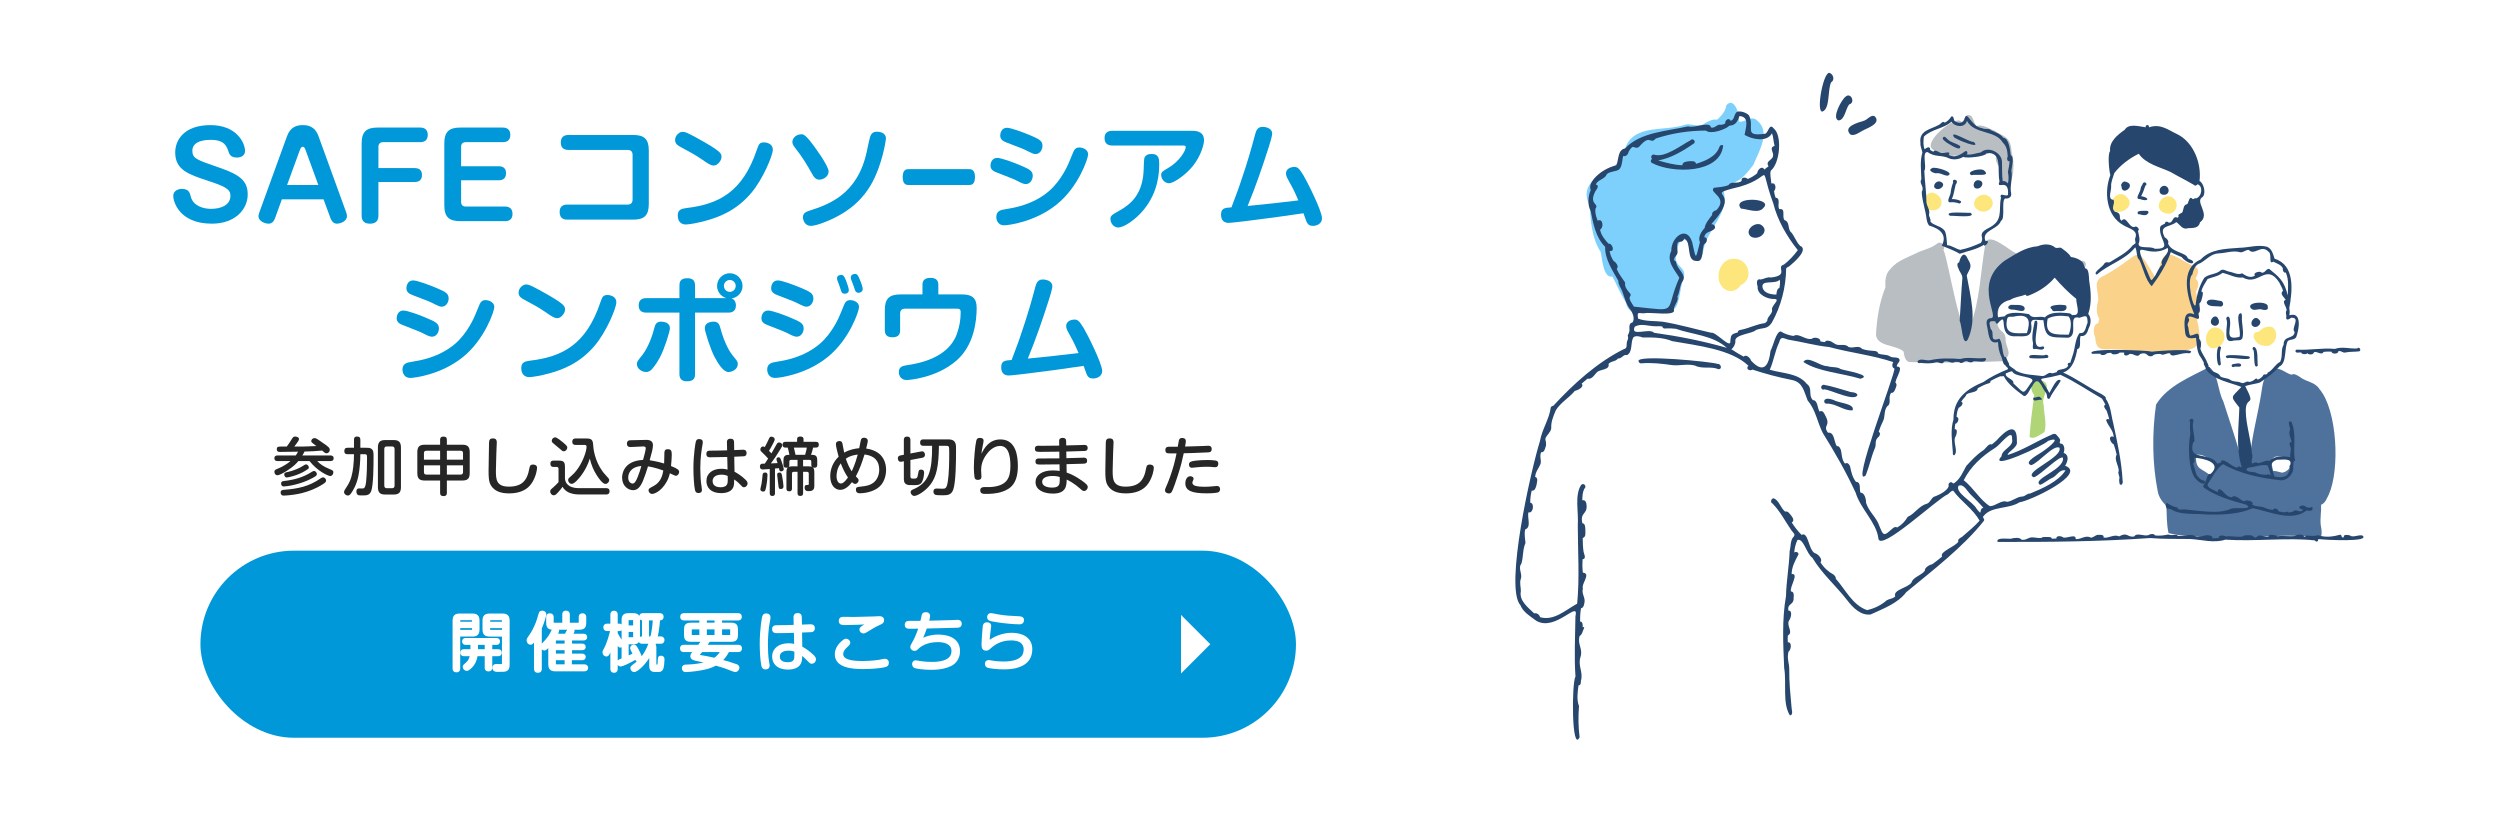<?xml version="1.0" encoding="UTF-8"?><svg id="_レイヤー_2" xmlns="http://www.w3.org/2000/svg" width="475" height="158.481" xmlns:xlink="http://www.w3.org/1999/xlink" viewBox="0 0 475 158.481"><defs><clipPath id="clippath"><rect x="0" y="0" width="28.799" height="28.799" fill="none"/></clipPath><pattern id="_10_dpi_50_2" x="0" y="0" width="28.799" height="28.799" patternTransform="translate(-5897.111 -6848.891) scale(.207)" patternUnits="userSpaceOnUse" viewBox="0 0 28.799 28.799"><rect width="28.799" height="28.799" fill="none"/><path d="M28.799,32.4c1.988,0,3.6-1.611,3.6-3.601s-1.611-3.6-3.6-3.6-3.6,1.611-3.6,3.6,1.611,3.601,3.6,3.601Z" fill="#7dd0fc"/><path d="M14.397,32.4c1.989,0,3.602-1.611,3.602-3.601s-1.613-3.6-3.602-3.6-3.599,1.611-3.599,3.6,1.611,3.601,3.599,3.601Z" fill="#7dd0fc"/><path d="M0,32.4c1.988,0,3.6-1.611,3.6-3.601S1.988,25.2,0,25.2s-3.6,1.611-3.6,3.6S-1.988,32.4,0,32.4Z" fill="#7dd0fc"/><path d="M28.799,32.4c1.988,0,3.6-1.611,3.6-3.601s-1.611-3.6-3.6-3.6-3.6,1.611-3.6,3.6,1.611,3.601,3.6,3.601Z" fill="#7dd0fc"/><circle cx="28.799" cy="14.4" r="3.6" fill="#7dd0fc"/><path d="M28.799,32.4c1.988,0,3.6-1.611,3.6-3.601s-1.611-3.6-3.6-3.6-3.6,1.611-3.6,3.6,1.611,3.601,3.6,3.601Z" fill="#008aca"/><path d="M14.397,32.4c1.989,0,3.602-1.611,3.602-3.601s-1.613-3.6-3.602-3.6-3.599,1.611-3.599,3.6,1.611,3.601,3.599,3.601Z" fill="#008aca"/><circle cx="28.799" cy="14.4" r="3.6" fill="#008aca"/><path d="M14.397,18.001c1.989,0,3.602-1.612,3.602-3.601s-1.613-3.601-3.602-3.601-3.599,1.611-3.599,3.601,1.611,3.601,3.599,3.601Z" fill="#008aca"/><path d="M7.199,25.2c1.988,0,3.599-1.611,3.599-3.6s-1.611-3.6-3.599-3.6-3.601,1.61-3.601,3.6,1.611,3.6,3.601,3.6Z" fill="#008aca"/><path d="M21.6,25.2c1.988,0,3.6-1.611,3.6-3.6s-1.611-3.6-3.6-3.6-3.601,1.61-3.601,3.6,1.612,3.6,3.601,3.6Z" fill="#008aca"/><path d="M7.199,10.799c1.988,0,3.599-1.611,3.599-3.6s-1.611-3.6-3.599-3.6-3.601,1.61-3.601,3.6,1.611,3.6,3.601,3.6Z" fill="#008aca"/><path d="M21.6,10.799c1.988,0,3.6-1.611,3.6-3.6s-1.611-3.6-3.6-3.6-3.601,1.61-3.601,3.6,1.612,3.6,3.601,3.6Z" fill="#008aca"/><path d="M0,32.4c1.988,0,3.6-1.611,3.6-3.601S1.988,25.2,0,25.2s-3.6,1.611-3.6,3.6S-1.988,32.4,0,32.4Z" fill="#7dd0fc"/><circle cx="0" cy="14.4" r="3.6" fill="#7dd0fc"/><path d="M28.799,3.601c1.988,0,3.6-1.611,3.6-3.601s-1.611-3.6-3.6-3.6S25.2-1.988,25.2,0s1.611,3.601,3.6,3.601Z" fill="#7dd0fc"/><path d="M14.397,3.601c1.989,0,3.602-1.611,3.602-3.601s-1.613-3.6-3.602-3.6S10.798-1.988,10.798,0s1.611,3.601,3.599,3.601Z" fill="#7dd0fc"/><g clip-path="url(#clippath)"><path d="M0,3.601C1.988,3.601,3.599,1.99,3.599,0S1.988-3.599,0-3.599-3.6-1.988-3.6,0-1.988,3.601,0,3.601Z" fill="#7dd0fc"/></g><path d="M0,32.4c1.988,0,3.6-1.611,3.6-3.601S1.988,25.2,0,25.2s-3.6,1.611-3.6,3.6S-1.988,32.4,0,32.4Z" fill="#008aca"/><circle cx="0" cy="14.4" r="3.6" fill="#008aca"/><path d="M0,3.601C1.988,3.601,3.599,1.99,3.599,0S1.988-3.599,0-3.599-3.6-1.988-3.6,0-1.988,3.601,0,3.601Z" fill="#7dd0fc"/><path d="M28.799,3.601c1.988,0,3.6-1.611,3.6-3.601s-1.611-3.6-3.6-3.6S25.2-1.988,25.2,0s1.611,3.601,3.6,3.601Z" fill="#7dd0fc"/><path d="M28.799,3.601c1.988,0,3.6-1.611,3.6-3.601s-1.611-3.6-3.6-3.6S25.2-1.988,25.2,0s1.611,3.601,3.6,3.601Z" fill="#008aca"/><path d="M14.397,3.601c1.989,0,3.602-1.611,3.602-3.601s-1.613-3.6-3.602-3.6S10.798-1.988,10.798,0s1.611,3.601,3.599,3.601Z" fill="#008aca"/><path d="M0,3.601C1.988,3.601,3.599,1.99,3.599,0S1.988-3.599,0-3.599-3.6-1.988-3.6,0-1.988,3.601,0,3.601Z" fill="#7dd0fc"/><path d="M0,3.601C1.988,3.601,3.599,1.99,3.599,0S1.988-3.599,0-3.599-3.6-1.988-3.6,0-1.988,3.601,0,3.601Z" fill="#008aca"/></pattern></defs><g id="_シンポジウム応募受付終了"><rect width="475" height="158.481" rx="10" ry="10" fill="#fff"/><path d="M46.559,28.703c0,.902-.836,1.232-1.54,1.232-1.188,0-1.452-.66-1.584-1.078-.375-1.101-.771-2.289-3.433-2.289-.484,0-3.455,0-3.455,2.068,0,1.475.77,1.717,5.171,3.234,3.851,1.32,5.347,2.509,5.347,5.062,0,2.882-2.42,5.566-6.799,5.566-6.337,0-7.349-4.335-7.349-5.259,0-1.012.946-1.342,1.65-1.342,1.32,0,1.497.704,1.694,1.496.44,1.672,2.267,2.288,3.829,2.288,1.76,0,3.696-.616,3.696-2.509,0-1.231-1.034-1.738-4.048-2.75-3.938-1.298-6.447-2.112-6.447-5.457,0-2.222,1.54-5.192,6.711-5.192,4.929,0,6.557,3.345,6.557,4.929Z" fill="#0098d8"/><path d="M52.255,41.465c-.176.484-.528,1.034-1.232,1.034-.77,0-1.914-.55-1.914-1.387,0-.088.022-.352.154-.726l5.259-14.479c.638-1.76,1.804-2.134,2.97-2.134.88,0,2.311.109,3.037,2.134l5.259,14.479c.066.154.132.418.132.66,0,1.034-1.276,1.452-1.936,1.452-.77,0-1.1-.814-1.188-1.034l-1.32-3.587h-7.921l-1.298,3.587ZM54.544,35.149h5.941l-2.442-6.688c-.198-.528-.374-.572-.528-.572-.132,0-.33.044-.528.572l-2.442,6.688Z" fill="#0098d8"/><path d="M78.766,31.937c.858,0,1.408.374,1.408,1.298,0,.858-.418,1.343-1.408,1.343h-6.865v6.402c0,.792-.352,1.519-1.584,1.519-1.122,0-1.606-.55-1.606-1.519v-13.708c0-2.266.924-3.036,3.036-3.036h8.097c.572,0,1.43.198,1.43,1.386,0,1.078-.682,1.387-1.43,1.387h-7.041c-.594,0-.902.33-.902.902v4.026h6.865Z" fill="#0098d8"/><path d="M94.76,31.585c.836,0,1.386.396,1.386,1.32,0,.836-.418,1.343-1.386,1.343h-7.151v4.093c0,.571.286.901.902.901h7.459c.55,0,1.408.198,1.408,1.387,0,1.078-.66,1.386-1.408,1.386h-8.515c-2.09,0-3.036-.726-3.036-3.036v-11.706c0-2.266.924-3.036,3.036-3.036h8.097c.55,0,1.408.198,1.408,1.386,0,1.078-.682,1.387-1.408,1.387h-7.041c-.594,0-.902.308-.902.902v3.674h7.151Z" fill="#0098d8"/><path d="M119.246,38.868c.55,0,.946-.264.946-.946v-8.493c0-.638-.33-.945-.946-.945h-11.244c-.418,0-1.452-.066-1.452-1.408,0-1.034.594-1.431,1.452-1.431h12.322c2.09,0,2.949.792,2.949,2.948v10.188c0,2.179-.902,2.948-2.949,2.948h-12.542c-.308,0-1.452,0-1.452-1.43,0-1.013.572-1.431,1.452-1.431h11.463Z" fill="#0098d8"/><path d="M129.739,25.051c.418,0,.814.153,2.442,1.034,4.907,2.684,4.907,3.08,4.907,3.74s-.726,1.628-1.474,1.628c-.572,0-1.056-.33-2.354-1.232-1.144-.792-2.53-1.54-3.895-2.266-.506-.265-1.1-.595-1.1-1.343,0-.836.704-1.408,1.188-1.54.132-.021.242-.021.286-.021ZM146.835,28.438c0,1.123-1.937,5.722-4.159,8.296-2.86,3.344-6.139,4.555-8.779,5.259-1.32.352-2.927.66-3.586.66-1.386,0-1.541-1.232-1.541-1.673,0-1.1.616-1.32,1.65-1.452,6.227-.726,10.671-3.124,13.334-10.936.396-1.144.528-1.54,1.386-1.54.154,0,.352.022.55.066.484.132,1.145.462,1.145,1.319Z" fill="#0098d8"/><path d="M153.829,26.678c.88,1.078,3.608,4.818,3.608,5.896,0,1.034-1.1,1.562-1.738,1.562-.682,0-1.056-.44-1.475-1.232-.792-1.452-1.936-3.278-2.904-4.488-.55-.704-.77-1.013-.77-1.452,0-.506.484-1.452,1.782-1.452.462,0,.88.439,1.496,1.166ZM168.329,26.348c0,.088-.616,4.929-2.882,8.823-1.232,2.09-3.63,5.127-9.043,7.151-.771.286-1.738.594-2.354.594-1.166,0-1.496-1.166-1.496-1.65,0-.726.528-1.012,1.232-1.232,3.499-1.144,9.153-2.97,10.914-11.287.066-.353.55-2.597.616-2.751.22-.638.572-.968,1.32-.968.242,0,.44.022.594.066.264.065,1.1.286,1.1,1.254Z" fill="#0098d8"/><path d="M172.651,35.149c-.339,0-1.139,0-1.139-1.496,0-1.43.693-1.518,1.139-1.518h11.455c.323,0,1.14,0,1.14,1.496,0,1.474-.724,1.518-1.14,1.518h-11.455Z" fill="#0098d8"/><path d="M193.693,34.578c-.99-.528-1.32-.639-4.247-1.782-.638-.242-1.254-.528-1.254-1.343,0-.439.242-1.452,1.276-1.452.792,0,3.168.88,4.379,1.408,1.716.727,2.376,1.034,2.376,2.003,0,.659-.44,1.562-1.32,1.562-.286,0-.638-.109-1.21-.396ZM206.741,29.363c0,.726-1.804,6.139-5.963,9.483-4.158,3.366-9.263,3.96-9.967,3.96-1.518,0-1.518-1.496-1.518-1.605,0-1.167,1.012-1.343,1.628-1.431,1.738-.286,5.303-.836,8.383-3.454,2.354-2.024,3.653-5.062,3.873-5.633.836-2.091.88-2.156,1.144-2.398.154-.154.374-.265.792-.265.286,0,1.628.198,1.628,1.343ZM195.541,28.857c-1.056-.551-1.364-.66-4.247-1.761-.594-.22-1.254-.528-1.254-1.342,0-.418.22-1.475,1.276-1.475.814,0,3.213.924,4.379,1.408,1.76.748,2.376,1.057,2.376,2.024,0,.682-.462,1.562-1.32,1.562-.286,0-.638-.133-1.21-.418Z" fill="#0098d8"/><path d="M211.314,27.646c-.308,0-1.452-.021-1.452-1.386,0-1.057.638-1.408,1.452-1.408h15.204c.99,0,2.245.22,2.245,1.826,0,.771-.594,2.927-2.068,4.797-1.452,1.848-3.785,3.345-4.555,3.345-.858,0-1.518-.814-1.518-1.562,0-.572.264-.727,1.364-1.364,2.112-1.232,3.301-3.278,3.301-3.917,0-.33-.264-.33-.682-.33h-13.29ZM220.248,31.167c0,1.475-.088,5.281-3.036,8.802-1.518,1.804-3.652,3.256-4.775,3.256-.792,0-1.452-.792-1.452-1.605,0-.639.198-.748,1.782-1.65,2.112-1.188,4.401-3.125,4.533-7.812.066-2.09.066-2.222.396-2.552.22-.221.572-.353,1.122-.353,1.43,0,1.43,1.057,1.43,1.914Z" fill="#0098d8"/><path d="M235.559,35.105c1.606-4.664,2.266-7.15,2.926-9.615.22-.836.55-1.386,1.408-1.386.814,0,1.826.374,1.826,1.276,0,.483-.462,1.914-.638,2.508-1.21,3.785-2.509,7.569-4.027,11.244,4.665-.463,5.171-.528,9.637-1.057-.946-2.156-1.034-2.288-2.068-4.158-.044-.088-.286-.528-.286-.946,0-1.078,1.21-1.254,1.54-1.254.66,0,.946.241,1.782,1.605.638,1.057,3.521,6.733,3.521,8.163,0,1.079-1.078,1.431-1.716,1.431-.682,0-.88-.242-1.078-.528-.154-.22-.198-.396-.726-1.87-5.325.771-5.897.858-11.045,1.496-.594.066-2.707.33-3.168.33-.88,0-1.452-.483-1.452-1.562,0-1.231.704-1.298,1.98-1.386,1.188-3.168,1.32-3.498,1.584-4.291Z" fill="#0098d8"/><path d="M80.867,63.578c-.99-.528-1.32-.639-4.247-1.782-.638-.242-1.254-.528-1.254-1.343,0-.439.242-1.452,1.276-1.452.792,0,3.168.88,4.379,1.408,1.716.727,2.376,1.034,2.376,2.003,0,.659-.44,1.562-1.32,1.562-.286,0-.638-.109-1.21-.396ZM93.915,58.363c0,.726-1.804,6.139-5.963,9.483-4.158,3.366-9.263,3.96-9.967,3.96-1.518,0-1.518-1.496-1.518-1.605,0-1.167,1.012-1.343,1.628-1.431,1.738-.286,5.303-.836,8.383-3.454,2.354-2.024,3.653-5.062,3.873-5.633.836-2.091.88-2.156,1.144-2.398.154-.154.374-.265.792-.265.286,0,1.628.198,1.628,1.343ZM82.715,57.857c-1.056-.551-1.364-.66-4.247-1.761-.594-.22-1.254-.528-1.254-1.342,0-.418.22-1.475,1.276-1.475.814,0,3.213.924,4.379,1.408,1.76.748,2.376,1.057,2.376,2.024,0,.682-.462,1.562-1.32,1.562-.286,0-.638-.133-1.21-.418Z" fill="#0098d8"/><path d="M100.006,54.051c.418,0,.814.153,2.442,1.034,4.907,2.684,4.907,3.08,4.907,3.74s-.726,1.628-1.474,1.628c-.572,0-1.056-.33-2.354-1.232-1.144-.792-2.53-1.54-3.895-2.266-.506-.265-1.1-.595-1.1-1.343,0-.836.704-1.408,1.188-1.54.132-.021.242-.021.286-.021ZM117.103,57.438c0,1.123-1.937,5.722-4.159,8.296-2.86,3.344-6.139,4.555-8.779,5.259-1.32.352-2.927.66-3.586.66-1.386,0-1.541-1.232-1.541-1.673,0-1.1.616-1.32,1.65-1.452,6.227-.726,10.671-3.124,13.334-10.936.396-1.144.528-1.54,1.386-1.54.154,0,.352.022.55.066.484.132,1.145.462,1.145,1.319Z" fill="#0098d8"/><path d="M127.287,62.367c0,.595-1.056,3.961-1.893,5.523-.682,1.276-1.43,2.244-1.826,2.53-.198.132-.484.264-.792.264-.704,0-1.76-.527-1.76-1.496,0-.462.088-.572,1.012-1.716.286-.374,1.452-1.893,2.31-5.193.154-.571.352-1.32,1.606-1.144.55.065,1.342.33,1.342,1.231ZM129.091,54.27c0-.572.088-1.408,1.474-1.408,1.1,0,1.496.484,1.496,1.408v2.376h5.941c-1.144-.352-1.76-1.342-1.76-2.31,0-1.32,1.078-2.421,2.42-2.421s2.42,1.101,2.42,2.421c0,1.122-.814,2.178-2.09,2.376.704.198.836.946.836,1.298,0,1.387-1.122,1.387-1.474,1.387h-6.293v11.64c0,.572-.088,1.408-1.474,1.408-1.1,0-1.496-.484-1.496-1.408v-11.64h-6.271c-.33,0-1.474,0-1.474-1.364,0-1.387,1.122-1.387,1.474-1.387h6.271v-2.376ZM136.858,62.302c.858,3.19,1.958,4.753,2.311,5.192.924,1.122,1.012,1.232,1.012,1.673,0,1.012-1.1,1.518-1.76,1.518-1.012,0-2.002-1.65-2.662-2.882-.792-1.496-1.848-4.841-1.848-5.457,0-.858.748-1.122,1.32-1.21,1.254-.177,1.475.572,1.628,1.166ZM138.663,53.192c-.616,0-1.122.506-1.122,1.122,0,.638.506,1.145,1.122,1.145s1.122-.507,1.122-1.145c0-.616-.506-1.122-1.122-1.122Z" fill="#0098d8"/><path d="M150.167,63.578c-.99-.528-1.32-.639-4.247-1.782-.638-.242-1.254-.528-1.254-1.343,0-.439.242-1.452,1.276-1.452.792,0,3.168.88,4.379,1.408,1.716.727,2.376,1.034,2.376,2.003,0,.659-.44,1.562-1.32,1.562-.286,0-.638-.109-1.21-.396ZM163.214,58.363c0,.726-1.804,6.139-5.963,9.483-4.158,3.366-9.263,3.96-9.967,3.96-1.518,0-1.518-1.496-1.518-1.605,0-1.167,1.012-1.343,1.628-1.431,1.738-.286,5.303-.836,8.383-3.454,2.354-2.024,3.653-5.062,3.873-5.633.836-2.091.88-2.156,1.144-2.398.154-.154.374-.265.792-.265.286,0,1.628.198,1.628,1.343ZM152.015,57.857c-1.056-.551-1.364-.66-4.247-1.761-.594-.22-1.254-.528-1.254-1.342,0-.418.22-1.475,1.276-1.475.814,0,3.213.924,4.379,1.408,1.76.748,2.376,1.057,2.376,2.024,0,.682-.462,1.562-1.32,1.562-.286,0-.638-.133-1.21-.418ZM159.122,53.324c-.044-.132-.088-.308-.088-.462,0-.506.55-.638.792-.638.44,0,.616.33.924,1.1.242.572.528,1.496.528,1.782,0,.704-.726.704-.792.704-.286,0-.528-.132-.638-.439-.066-.177-.308-.946-.374-1.123-.066-.153-.308-.813-.352-.924ZM161.696,53.06c-.022-.088-.044-.242-.044-.353,0-.439.396-.66.792-.66.462,0,.594.309.902,1.034.286.639.572,1.475.572,1.826,0,.639-.66.727-.792.727-.352,0-.55-.198-.66-.462-.066-.177-.308-.946-.374-1.101-.066-.176-.33-.858-.396-1.012Z" fill="#0098d8"/><path d="M182.816,55.942c1.738,0,2.75.572,2.75,2.553,0,2.464-.484,7.041-3.763,9.945-3.938,3.499-9.417,3.763-9.461,3.763-1.562,0-1.562-1.364-1.562-1.519,0-1.078.858-1.188,1.562-1.298,1.826-.286,7.657-1.166,9.417-5.809.506-1.364.77-2.772.77-4.225,0-.639-.242-.704-.88-.704h-9.659c-.616,0-.968.286-.968.946v3.124c0,.616-.154,1.364-1.43,1.364-.968,0-1.474-.374-1.474-1.364v-3.828c0-2.047.748-2.949,2.948-2.949h4.203v-1.782c0-.55.132-1.364,1.496-1.364,1.122,0,1.518.484,1.518,1.364v1.782h4.533Z" fill="#0098d8"/><path d="M193.792,64.105c1.606-4.664,2.266-7.15,2.926-9.615.22-.836.55-1.386,1.408-1.386.814,0,1.826.374,1.826,1.276,0,.483-.462,1.914-.638,2.508-1.21,3.785-2.509,7.569-4.027,11.244,4.665-.463,5.171-.528,9.638-1.057-.946-2.156-1.034-2.288-2.068-4.158-.044-.088-.286-.528-.286-.946,0-1.078,1.21-1.254,1.54-1.254.66,0,.946.241,1.782,1.605.638,1.057,3.521,6.733,3.521,8.163,0,1.079-1.078,1.431-1.716,1.431-.682,0-.88-.242-1.078-.528-.154-.22-.198-.396-.726-1.87-5.325.771-5.896.858-11.045,1.496-.594.066-2.707.33-3.168.33-.88,0-1.452-.483-1.452-1.562,0-1.231.704-1.298,1.98-1.386,1.188-3.168,1.32-3.498,1.584-4.291Z" fill="#0098d8"/><rect x="38.083" y="104.628" width="208.15" height="35.546" rx="17.773" ry="17.773" fill="#0098d8"/><polygon points="224.39 127.969 224.39 116.832 229.959 122.401 224.39 127.969" fill="#fff"/><path d="M87.189,127.029c0,.145-.013.468-.468.468-.42,0-.48-.239-.48-.468v-9.091c0-.863.349-1.115,1.104-1.115h2.411c.743,0,1.104.252,1.104,1.115v1.644c0,.839-.324,1.115-1.104,1.115h-2.566v6.332ZM89.924,118.383v-.396c0-.264-.12-.396-.384-.396h-1.967c-.276,0-.384.144-.384.396v.396h2.734ZM89.924,119.09h-2.734v.84h2.351c.252,0,.384-.108.384-.384v-.456ZM94.625,123.599c.132,0,.456,0,.456.408,0,.419-.3.419-.456.419h-1.344v2.423c0,.132,0,.468-.467.468s-.468-.323-.468-.468v-2.423h-1.835c-.108,1.032-.54,1.691-.804,2.016-.24.287-.744.779-1.02.779s-.516-.252-.516-.516c0-.168.107-.264.216-.36.491-.396.972-.815,1.163-1.919h-1.379c-.132,0-.456,0-.456-.407,0-.42.312-.42.456-.42h1.451c0-.06.012-.132.012-.192v-1.127h-1.151c-.096,0-.432,0-.432-.408s.323-.407.456-.407h5.78c.12,0,.468,0,.468.407,0,.372-.264.408-.443.408h-1.032v1.319h1.344ZM92.347,123.599v-1.319h-1.775v1.319h1.775ZM93.042,120.697c-.792,0-1.115-.276-1.115-1.104v-1.655c0-.827.312-1.115,1.115-1.115h2.435c.768,0,1.104.264,1.104,1.115v8.312c0,.611-.096.972-.636,1.104-.18.048-.336.048-1.451.048-.24,0-.684,0-.684-.516,0-.479.348-.479.54-.479.155,0,.852.036.971.012.229-.036.3-.168.3-.42v-5.301h-2.578ZM92.874,118.383h2.746v-.396c0-.252-.107-.396-.384-.396h-1.967c-.275,0-.396.144-.396.396v.396ZM92.874,119.09v.456c0,.252.12.384.396.384h2.351v-.84h-2.746Z" fill="#fff" stroke="#fff" stroke-linecap="round" stroke-linejoin="round" stroke-width=".5"/><path d="M102.693,127.078c0,.144,0,.503-.492.503-.443,0-.492-.287-.492-.503v-5.793c-.312.516-.539.791-.635.863-.072.06-.168.107-.276.107-.275,0-.491-.287-.491-.587,0-.204.06-.312.671-1.188.372-.516,1.067-1.955,1.332-2.914.048-.156.287-1.032.335-1.104.049-.097.156-.181.36-.181.156,0,.54.049.54.42,0,.3-.384,1.583-.852,2.65v7.725ZM107.49,120.661c.096-.144.443-.815.516-.947.084-.145.204-.252.396-.252.192,0,.517.107.517.384,0,.18-.276.611-.396.815h2.339c.216,0,.456.072.456.384,0,.276-.18.396-.456.396h-2.423v1.092h2.159c.168,0,.443.048.443.372,0,.275-.18.384-.443.384h-2.159v1.151h2.159c.084,0,.443,0,.443.371,0,.288-.191.384-.443.384h-2.195v1.283h2.603c.265,0,.492.084.492.408,0,.264-.156.42-.492.42h-5.48c-.792,0-1.104-.3-1.104-1.115v-3.718c-.252.323-.708.875-1.008.875-.228,0-.468-.216-.468-.491,0-.181.072-.276.192-.396,1.211-1.259,1.367-1.583,1.955-2.782.107-.228.191-.252.288-.275h-.229c-.888,0-1.127-.252-1.127-1.128v-1.031c0-.144.012-.468.455-.468.42,0,.468.264.468.468v.924c0,.251.108.396.384.396h1.751v-1.823c0-.107,0-.468.444-.468.372,0,.491.18.491.468v1.823h1.812c.288,0,.384-.156.384-.396v-.924c0-.18.023-.468.468-.468.432,0,.456.288.456.468v1.031c0,.863-.24,1.128-1.128,1.128h-4.378c.204.06.36.18.36.396,0,.204-.276.72-.348.863h1.847ZM105.367,122.532h2.159v-1.092h-1.763c-.265,0-.396.12-.396.384v.708ZM107.526,123.288h-2.159v1.151h2.159v-1.151ZM107.526,126.477v-1.283h-2.159v.888c0,.264.12.396.396.396h1.763Z" fill="#fff" stroke="#fff" stroke-linecap="round" stroke-linejoin="round" stroke-width=".5"/><path d="M117.116,127.078c0,.119,0,.503-.443.503-.456,0-.456-.371-.456-.503v-4.726c-.18.659-.275.995-.479,1.487-.216.503-.3.647-.528.647-.203,0-.491-.18-.491-.528,0-.168.048-.264.156-.455.719-1.248,1.199-3.131,1.343-3.851h-.852c-.12,0-.479,0-.479-.455s.359-.456.479-.456h.852v-1.955c0-.168.024-.504.456-.504.336,0,.443.192.443.504v1.955h.54c.107,0,.432,0,.432.456s-.324.455-.432.455h-.54v.708c.252.492.563,1.008.792,1.331.3.42.336.516.336.647,0,.276-.192.456-.384.456-.252,0-.456-.432-.744-1.056v5.338ZM121.998,122.064c-.156,0-.456-.048-.456-.443,0-.372.252-.456.456-.456h.228v-3.538c-.288,0-.527,0-.527-.432,0-.444.335-.444.443-.444h3.202c.168,0,.492.013.492.433,0,.443-.3.455-.66.443-.144,1.823-.336,2.818-.504,3.538h.888c.156,0,.444.048.444.443,0,.384-.24.456-.444.456h-1.127c-.072.228-.12.372-.156.492.168.096.18.275.18.371v3.358c0,.216.097.228.24.228.479,0,.479-.084.516-.827.036-.768.048-.852.384-.852.408,0,.408.288.408.491,0,.36-.084,1.464-.252,1.775-.168.336-.456.336-.996.336-.827,0-1.151-.048-1.151-.972v-2.374c-1.02,2.015-2.639,3.357-3.118,3.357-.275,0-.468-.264-.468-.504,0-.18.132-.287.264-.384.66-.479,1.056-.839,1.332-1.127-.072.048-.156.108-.312.108-.239,0-.287-.097-.468-.517-1.283.756-2.639,1.368-2.914,1.368-.24,0-.443-.204-.443-.48,0-.3.096-.336.875-.647v-7.388c0-.876.24-1.128,1.128-1.128h.755c.876,0,1.115.252,1.115,1.128v3.143c0,.863-.191,1.151-1.115,1.151h-1.043v2.746c.468-.204.959-.42,1.319-.611-.108-.204-.204-.408-.42-.816-.06-.119-.12-.239-.12-.359,0-.228.228-.408.456-.408.18,0,.275,0,.743.9.18.335.612,1.211.612,1.499,0,.071-.024.12-.049.18,1.224-1.367,1.739-3.034,1.8-3.238h-1.535ZM119.191,119.078h1.355v-1.199c0-.18-.072-.3-.288-.3h-.779c-.192,0-.288.096-.288.3v1.199ZM119.191,121.321h1.067c.191,0,.288-.097.288-.3v-1.2h-1.355v1.5ZM123.065,117.627v3.538h.72c.287-1.151.455-2.339.503-3.538h-1.223Z" fill="#fff" stroke="#fff" stroke-linecap="round" stroke-linejoin="round" stroke-width=".5"/><path d="M140.254,122.76c.144,0,.468,0,.468.444,0,.42-.276.443-.468.443h-1.919c-.168.336-.552,1.128-1.416,1.883,1.067.288,1.607.42,2.915.888.168.06.407.156.407.42,0,.204-.168.6-.539.6-.072,0-.192-.024-.276-.06-1.643-.636-1.895-.744-3.43-1.176-.828.479-1.848.743-2.843.924-1.655.287-2.771.323-2.843.323-.468,0-.503-.336-.503-.491,0-.408.3-.42.479-.432.911-.036,2.051-.072,3.406-.396.323-.071.72-.191.971-.287-.396-.097-1.15-.276-1.895-.42-.947-.18-1.355-.3-1.355-.756,0-.3.24-.575.647-1.02h-2.135c-.119,0-.468,0-.468-.443s.336-.444.468-.444h2.879c.432-.575.624-.911.72-1.067h-2.219c-.84,0-1.092-.239-1.092-1.091v-.948c0-.839.24-1.091,1.092-1.091h1.822v-.924h-3.166c-.12,0-.468,0-.468-.443s.336-.444.468-.444h10.267c.132,0,.468,0,.468.444,0,.42-.288.443-.468.443h-3.286v.924h1.931c.84,0,1.092.228,1.092,1.091v.948c0,.839-.24,1.091-1.092,1.091h-4.161c-.265.432-.636.924-.744,1.067h6.285ZM133.129,120.901v-1.571h-1.559c-.228,0-.384.107-.384.396v.779c0,.265.12.396.384.396h1.559ZM133.285,123.647c-.084.096-.468.552-.504.6-.06.061-.132.156-.132.252,0,.144.12.156.336.192.947.155,1.883.335,2.807.552.575-.408,1.163-1.056,1.379-1.596h-3.886ZM136.008,118.562v-.924h-1.955v.924h1.955ZM134.053,119.33v1.571h1.955v-1.571h-1.955ZM136.943,120.901h1.655c.312,0,.384-.192.384-.396v-.779c0-.228-.096-.396-.384-.396h-1.655v1.571Z" fill="#fff" stroke="#fff" stroke-linecap="round" stroke-linejoin="round" stroke-width=".5"/><path d="M146.145,117.266c0,.036,0,.145-.024.288-.252,1.403-.287,1.607-.371,2.615-.097,1.103-.097,1.822-.097,2.242,0,.756.036,2.363.229,3.382.023.145.107.54.107.66,0,.288-.155.491-.539.491-.3,0-.48-.132-.552-.516-.216-1.043-.3-2.914-.3-4.102,0-2.878.432-4.989.443-5.037.048-.204.132-.552.672-.479.228.036.432.144.432.455ZM151.014,117.291c-.012-.216.036-.563.54-.563.491,0,.539.3.539.552l.036,1.655c.528-.013,1.38-.072,1.907-.072.144,0,.54,0,.54.504,0,.3-.145.455-.384.491-.132.013-1.775.072-2.052.084l.049,3.07c.839.444,1.535.983,2.122,1.523.349.312.48.527.48.731,0,.36-.288.6-.54.6-.216,0-.228-.023-.804-.623-.611-.636-1.02-.912-1.283-1.08.012.744.012,1.271-.18,1.728-.42,1.007-1.751,1.079-2.255,1.079-.492,0-1.26-.072-1.871-.468-.756-.504-.899-1.271-.899-1.751,0-1.487,1.26-2.278,2.843-2.278.659,0,1.091.119,1.343.18l-.06-2.675c-1.188.048-2.387.072-3.574.072-.168,0-.563,0-.563-.516,0-.492.359-.492.671-.492,1.151-.012,2.291-.023,3.442-.072l-.048-1.679ZM149.826,123.372c-.407,0-1.906.071-1.906,1.391,0,1.199,1.259,1.308,1.751,1.308,1.511,0,1.511-.899,1.511-1.751,0-.18,0-.336-.012-.684-.288-.108-.66-.264-1.344-.264Z" fill="#fff" stroke="#fff" stroke-linecap="round" stroke-linejoin="round" stroke-width=".5"/><path d="M168.022,126.538c-.768.191-2.579.336-4.019.336-1.906,0-5.145-.18-5.145-2.543,0-1.175.791-1.955,1.247-2.362.336-.3.468-.36.636-.36.407,0,.563.348.563.492,0,.132-.048.252-.407.588-.912.815-.936,1.307-.936,1.583,0,1.247,1.715,1.571,3.85,1.571,1.763,0,3.07-.204,3.262-.24.815-.168.912-.192,1.056-.192.348,0,.504.229.504.492,0,.443-.156.527-.611.636ZM160.55,118.514c-.479,0-.936,0-.936-.54,0-.372.168-.527.6-.527.324,0,1.764.036,2.052.023,3.094-.06,3.441-.071,3.766-.096.756-.048.84-.048.983-.048.252,0,.72,0,.72.504,0,.371-.156.443-.684.684-.947.432-1.907,1.031-2.398,1.343-.312.192-.444.252-.588.252-.3,0-.528-.239-.528-.504,0-.228.168-.371.864-.768.155-.096.899-.432,1.055-.503-1.643.083-3.441.18-4.905.18Z" fill="#fff" stroke="#fff" stroke-linecap="round" stroke-linejoin="round" stroke-width=".5"/><path d="M174.842,121.753c.792-.504,2.003-.936,3.418-.936,1.14,0,3.898.252,3.898,2.914,0,1.415-.852,2.255-1.56,2.591-.779.384-1.847.695-3.729.695-1.38,0-2.65-.204-2.963-.312-.084-.036-.359-.132-.359-.504,0-.108.023-.492.455-.492.013,0,.828.133.888.145.912.144,1.799.156,2.111.156.888,0,4.029,0,4.029-2.291,0-1.728-1.858-1.967-2.854-1.967-2.183,0-3.441.923-3.813,1.307-.24.252-.348.36-.6.36-.192,0-.552-.12-.552-.479,0-.192.036-.252.456-1.008.203-.348.719-1.403,1.139-2.734-1.595.012-1.774.012-1.967.012-.336-.012-.684,0-.684-.491,0-.504.36-.504.672-.504h2.255c.144-.6.168-.708.264-1.176.048-.239.096-.479.552-.479.275,0,.575.084.575.456,0,.335-.203.995-.252,1.175,1.919-.036,2.879-.06,4.618-.12.18-.012.947-.048,1.104-.048.18,0,.539.024.539.504,0,.468-.359.479-.552.492-2.003.06-4.174.119-6.021.155-.084.264-.527,1.583-1.067,2.579Z" fill="#fff" stroke="#fff" stroke-linecap="round" stroke-linejoin="round" stroke-width=".5"/><path d="M192.253,120.481c1.906,0,3.634.815,3.634,2.854,0,1.439-.647,2.374-1.715,2.926-.648.336-1.584.672-3.502.672-1.212,0-2.567-.18-2.915-.288-.096-.035-.372-.107-.372-.503,0-.24.072-.48.492-.48.096,0,.144.013.456.072.827.156,1.715.204,2.255.204,1.583,0,2.95-.264,3.693-1.104.479-.54.468-1.379.468-1.487,0-.659-.323-1.092-.563-1.319-.504-.479-1.439-.6-2.051-.6-2.135,0-3.406.947-4.233,1.728-.084.071-.276.228-.552.228-.384,0-.612-.216-.612-.888,0-.6.132-2.566.216-3.298.048-.408.084-.708.552-.708.216,0,.576.048.576.432,0,.061-.168,1.392-.192,1.596-.071.516-.096,1.031-.107,1.535,1.727-1.355,3.514-1.571,4.474-1.571ZM193.668,118.37c-1.067,0-2.854-.18-3.934-.348-.588-.084-1.392-.216-1.644-.323-.18-.084-.288-.216-.288-.433,0-.06.013-.527.492-.527.191,0,1.067.192,1.247.228,1.331.24,2.53.312,3.886.36.456.023.96.023.876.588-.061.455-.432.455-.636.455Z" fill="#fff" stroke="#fff" stroke-linecap="round" stroke-linejoin="round" stroke-width=".5"/><path d="M56.187,86.538c.108-.145.264-.36.444-.72-1.127.023-2.291.048-3.43.048-.216,0-.612,0-.612-.527,0-.444.276-.492.731-.492.144,0,.936-.012,1.175-.012.264-.36.516-.72.744-1.092.408-.671.492-.804.84-.804.216,0,.731.108.731.48,0,.155-.072.275-.156.407-.132.216-.408.588-.744,1.02,1.451,0,2.482,0,4.198-.096-.48-.36-.588-.444-.696-.54-.192-.168-.276-.252-.276-.407,0-.265.252-.564.624-.564.048,0,.168,0,.264.049.288.119,1.307.852,1.319.863,1.211.791,1.319,1.02,1.319,1.343,0,.24-.228.624-.611.624-.228,0-.36-.108-.444-.168-.06-.048-.336-.288-.396-.348-1.115.12-1.931.144-3.358.191-.084.181-.168.372-.408.744h5.325c.12,0,.624,0,.624.539,0,.528-.504.528-.624.528h-2.495c.564.623,1.295,1.067,2.123,1.415.875.372.936.396.936.731,0,.36-.252.695-.588.695-.384,0-2.446-.935-3.934-2.842h-2.123c-.335.407-.887,1.02-2.111,1.799-.444.288-1.451.899-1.883.899-.312,0-.563-.288-.563-.659,0-.265.12-.372.479-.528.42-.168,1.571-.636,2.579-1.511h-2.447c-.12,0-.611,0-.611-.54,0-.527.492-.527.611-.527h3.442ZM61.956,91.299c0,.252-.12.396-.731.78-.972.623-2.531,1.343-4.485,1.751-1.427.288-2.759.336-2.819.336-.563,0-.6-.432-.6-.588,0-.456.348-.492.672-.516,2.542-.192,4.737-.624,6.896-2.159.168-.12.324-.204.468-.204.372,0,.6.336.6.6ZM60.205,90.088c0,.204-.12.348-.755.695-2.351,1.319-5.085,1.644-5.529,1.644-.468,0-.516-.468-.516-.563,0-.36.24-.432.528-.468,1.883-.216,3.61-.647,5.349-1.764.156-.096.276-.144.372-.144.384,0,.552.408.552.6ZM58.682,88.829c0,.216-.108.275-.72.647-1.379.852-3.202,1.247-3.478,1.247-.372,0-.48-.396-.48-.588,0-.264.18-.348.396-.396,1.715-.372,2.639-.911,2.831-1.031.719-.432.768-.468.911-.468.348,0,.54.371.54.588Z" fill="#262626"/><path d="M66.046,86.298c-.204,0-.624-.023-.624-.563,0-.432.144-.66.624-.66h1.211v-1.511c0-.168,0-.624.563-.624.432,0,.648.156.648.624v1.511h.971c.576,0,.828-.012,1.128.204.407.288.407.708.407,1.548,0,1.379-.012,5.408-.455,6.5-.3.756-.852.804-1.56.804-.324,0-.804,0-.936-.072-.156-.084-.312-.336-.312-.659,0-.156.023-.6.527-.6.108,0,.624.023.72.012.312-.048.504-.324.6-1.271.156-1.619.18-3.046.18-4.617,0-.624-.12-.624-.6-.624h-.671c0,1.176-.12,2.902-.36,4.066-.372,1.858-1.092,2.914-1.403,3.37-.168.228-.336.419-.611.419-.312,0-.72-.275-.72-.647,0-.252.024-.288.611-1.188.708-1.079.983-2.314,1.128-3.586.096-.804.144-1.619.144-2.435h-1.211ZM76.18,92.547c0,1.104-.468,1.415-1.415,1.415h-1.547c-.924,0-1.415-.288-1.415-1.415v-7.521c0-1.104.479-1.415,1.415-1.415h1.547c.936,0,1.415.312,1.415,1.415v7.521ZM74.969,85.314c0-.323-.168-.491-.492-.491h-.971c-.349,0-.492.18-.492.491v6.944c0,.324.156.504.492.504h.971c.312,0,.492-.156.492-.504v-6.944Z" fill="#262626"/><path d="M83.621,83.575c0-.168,0-.623.612-.623.516,0,.672.216.672.623v.924h2.938c.924,0,1.403.3,1.403,1.415v3.982c0,1.115-.491,1.402-1.403,1.402h-2.938v2.339c0,.156,0,.624-.612.624-.527,0-.672-.24-.672-.624v-2.339h-2.914c-.924,0-1.415-.275-1.415-1.402v-3.982c0-1.104.468-1.415,1.415-1.415h2.914v-.924ZM80.551,87.342h3.07v-1.703h-2.603c-.335,0-.468.18-.468.479v1.224ZM83.621,90.172v-1.763h-3.07v1.283c0,.323.145.479.468.479h2.603ZM84.905,85.638v1.703h3.07v-1.224c0-.312-.133-.479-.468-.479h-2.603ZM87.976,88.409h-3.07v1.763h2.603c.323,0,.468-.156.468-.479v-1.283Z" fill="#262626"/><path d="M94.39,84.055c0,.335-.072,1.774-.084,2.074-.024.792-.084,2.555-.084,3.238,0,1.619,0,3.095,2.459,3.095,2.71,0,3.346-1.439,3.706-2.615.06-.203.228-1.151.323-1.319.156-.264.468-.264.552-.264.216,0,.779.048.779.624,0,.384-.203,1.643-.971,2.854-.96,1.499-2.591,2.003-4.342,2.003-1.68,0-2.782-.468-3.431-1.487-.455-.72-.468-1.679-.468-2.843,0-.827.072-4.425.084-5.169.013-.611.097-.947.768-.947.708,0,.708.54.708.756Z" fill="#262626"/><path d="M115.222,92.75c.372,0,.6.181.6.564,0,.323-.132.636-.624.636h-5.108c-.815,0-1.644-.12-2.339-.552-.504-.312-.744-.696-.863-.912-.229.348-.636.828-.852,1.056-.384.408-.528.563-.828.563-.396,0-.672-.384-.672-.731,0-.264.061-.323.624-.815.3-.252.695-.672.96-.947v-2.519c0-.084,0-.372-.336-.372h-.624c-.384,0-.588-.204-.588-.6,0-.468.24-.611.624-.611h.899c.995,0,1.247.239,1.247,1.235v2.183c.132,1.438,1.415,1.822,2.711,1.822h5.169ZM105.483,83.095c.323,0,1.163.684,1.535.995.695.588.768.744.768.96,0,.336-.312.695-.672.695-.228,0-.384-.132-.684-.42-.18-.168-.899-.755-1.235-1.031-.132-.107-.36-.288-.36-.479,0-.492.384-.72.648-.72ZM109.369,84.535c-.145,0-.636,0-.636-.6,0-.624.479-.624.636-.624h2.099c1.151,0,1.188.468,1.271,1.607.06.911.552,3.442,2.303,5.312.636.684.707.768.707,1.008,0,.312-.335.708-.707.708-.528,0-1.212-.96-1.619-1.583-.612-.912-1.104-2.075-1.355-3.227-.396,1.247-.983,2.339-1.655,3.227-.443.575-1.259,1.57-1.787,1.57-.42,0-.684-.432-.684-.72,0-.216.132-.371.204-.432.852-.755,1.151-1.02,1.751-1.906.924-1.367,1.547-3.167,1.547-3.994,0-.144-.035-.348-.348-.348h-1.727Z" fill="#262626"/><path d="M126.221,86.67c0-.983,0-1.319.672-1.319.647,0,.743.348.743,1.079,0,.576-.084,1.512-.144,2.111,1.367.552,1.547.791,1.547,1.139s-.3.72-.611.72c-.168,0-.528-.18-1.151-.479-.517,2.339-2.352,3.922-3.406,3.922-.336,0-.648-.324-.648-.672,0-.323.097-.371,1.02-.863,1.296-.708,1.644-1.979,1.787-2.914-1.559-.576-2.614-.731-2.914-.78-.18.672-.684,2.123-.972,2.795-.516,1.199-1.079,1.727-1.847,1.727-.924,0-2.099-.779-2.099-2.386,0-.288,0-3.167,3.981-3.371.156-.527.516-1.87.516-2.206,0-.216-.107-.348-.468-.348-.072,0-1.991.107-2.362.107-.3,0-.744,0-.744-.636s.492-.647.647-.647c.492-.012,2.759-.072,3.047-.072.731,0,1.247.276,1.247,1.008,0,.228-.048.624-.144,1.067-.061.288-.42,1.523-.479,1.787.684.12,1.667.3,2.746.624.036-.672.036-.996.036-1.392ZM119.36,90.748c0,.827.516,1.127.827,1.127.384,0,.648-.432.983-1.271.3-.768.492-1.319.684-2.062-2.135.18-2.494,1.522-2.494,2.207Z" fill="#262626"/><path d="M133.524,84.007c0,.12,0,.192-.012.252-.217,1.26-.456,2.591-.456,4.81,0,1.056.072,2.398.228,3.311.024.168.084.552.084.695,0,.443-.275.6-.659.6-.36,0-.564-.156-.66-.552-.191-.839-.3-2.746-.3-4.149,0-2.734.408-4.857.444-5.014.06-.216.155-.611.803-.527.456.06.528.312.528.575ZM138.118,84.067c-.013-.252.012-.708.671-.708s.684.432.684.696l.024,1.463c.239-.012,1.535-.072,1.679-.072.18,0,.672,0,.672.636,0,.54-.372.6-.492.611-.155.024-1.547.072-1.847.084l.048,2.854c.744.396,1.403.864,2.027,1.451.359.324.455.552.455.756,0,.42-.348.744-.671.744-.252,0-.288-.049-.84-.624-.372-.396-.768-.684-1.031-.863,0,.636-.012,1.127-.192,1.535-.443.971-1.738,1.067-2.278,1.067-2.039,0-2.807-1.128-2.807-2.303,0-1.464,1.188-2.327,2.831-2.327.575,0,.959.096,1.187.156l-.06-2.398c-.479.023-2.255.06-3.274.06-.216,0-.695,0-.695-.636,0-.624.432-.624.827-.624,1.031-.012,2.231-.023,3.118-.06l-.035-1.499ZM137.062,90.183c-.456,0-1.667.12-1.667,1.235,0,1.031,1.031,1.164,1.535,1.164.336,0,.995-.072,1.223-.576.192-.408.108-1.308.108-1.571-.264-.12-.6-.252-1.199-.252Z" fill="#262626"/><path d="M146.255,89.116c-1.211.084-1.235.084-1.319.084-.144,0-.551,0-.551-.575,0-.264.107-.384.191-.444.108-.071.18-.071.744-.096.167-.24.419-.636.623-.959-.312-.36-.768-.828-1.008-1.044-.371-.336-.467-.432-.467-.684,0-.312.239-.575.516-.575.144,0,.239.071.323.132.276-.48.636-1.26.672-1.332.228-.516.288-.659.588-.659.312,0,.636.24.636.492,0,.216-.216.623-.336.851-.192.384-.528.996-.756,1.355.312.3.348.336.468.48.204-.324.336-.564.936-1.655.12-.229.228-.42.504-.42s.611.191.611.527c0,.168-.072.3-.336.731-.731,1.224-1.247,1.943-1.823,2.723.756-.023,1.044-.048,1.271-.06-.012-.048-.023-.084-.06-.168-.144-.42-.156-.468-.156-.588,0-.228.216-.348.408-.348.275,0,.348.18.527.672.036.096.456,1.295.456,1.583,0,.323-.336.42-.516.42-.276,0-.3-.156-.408-.612-.432.048-.611.072-.743.072v4.665c0,.145,0,.552-.504.552-.492,0-.492-.407-.492-.552v-4.569ZM145.823,90.292c0,.372-.084,1.427-.275,2.326-.12.54-.168.78-.552.78-.216,0-.527-.12-.527-.444,0-.155.191-.852.216-.995.096-.563.132-.972.203-1.703.024-.24.072-.479.504-.479s.432.396.432.516ZM148.594,90.424c.132.624.264,1.631.264,1.967,0,.144,0,.516-.503.516-.396,0-.408-.12-.492-.959-.023-.276-.204-1.703-.204-1.751,0-.396.312-.408.456-.408.359,0,.408.275.479.636ZM154.723,92.259c0,.456-.048,1.056-.995,1.056-.396,0-.852,0-.852-.684,0-.492.252-.492.587-.492.204,0,.204-.048.204-.3v-1.858c0-.217-.107-.336-.336-.336h-.743v4.029c0,.216-.024.552-.527.552-.48,0-.528-.288-.528-.552v-4.029h-.72c-.264,0-.336.144-.336.336v2.83c0,.144-.012.54-.503.54-.42,0-.552-.168-.552-.54v-2.963c0-.768.144-.911.287-1.031-.071.024-.144.048-.287.048-.456,0-.564-.228-.564-.552v-.791c0-.396,0-1.104.912-1.104h.216c-.096-.552-.18-.899-.324-1.379h-.468c-.312,0-.503-.156-.503-.54,0-.504.312-.552.551-.552h2.207v-.504c0-.407.3-.504.6-.504.336,0,.624.108.624.504v.504h2.351c.156,0,.552,0,.552.54,0,.371-.168.552-.516.552h-.563c-.061.252-.229.923-.396,1.379h.24c.911,0,.936.588.936,1.104v.791c0,.216-.024.552-.552.552-.156,0-.204-.023-.275-.035.18.155.275.335.275,1.019v2.411ZM151.532,87.377h-1.224c-.228,0-.335.108-.335.336v.6c0,.276-.048.324-.12.408.239-.12.672-.12.791-.12h.888v-1.224ZM152.972,86.418c.18-.563.275-1.104.324-1.379h-2.459c.144.575.216.899.312,1.379h1.823ZM153.487,88.6c.504,0,.672.061.779.108-.071-.084-.12-.168-.12-.396v-.6c0-.228-.107-.336-.335-.336h-1.224v1.224h.899Z" fill="#262626"/><path d="M159.651,93.074c-.947,0-1.907-.804-1.907-2.614,0-1.392.576-2.723,1.596-3.683-.24-.839-.516-2.003-.516-2.374,0-.588.527-.6.695-.6.372,0,.479.203.54.455.071.276.287,1.5.335,1.739,1.08-.611,2.123-.768,2.854-.84.049-.228.252-1.271.3-1.475.061-.312.217-.516.624-.516.36,0,.708.168.708.636,0,.239-.3,1.367-.312,1.415.324.048.996.156,1.739.516,1.535.756,2.051,2.207,2.051,3.55,0,1.212-.443,2.698-1.667,3.502-.911.612-2.242.936-3.334.936-.168,0-.731,0-.731-.684,0-.479.216-.504.875-.575,1.176-.12,1.812-.276,2.399-.708.779-.575,1.151-1.535,1.151-2.507,0-2.519-2.1-2.806-2.795-2.89-.443,1.415-.924,2.842-1.644,4.149.444.443.528.54.528.756,0,.3-.312.684-.636.684-.252,0-.456-.181-.636-.336-.432.588-1.235,1.463-2.219,1.463ZM159.747,88.037c-.72.936-.804,1.955-.804,2.435,0,.804.324,1.392.816,1.392.396,0,.779-.336,1.354-1.14-.575-.827-1.007-1.751-1.367-2.687ZM161.822,89.548c.048-.084.672-1.343,1.151-3.189-1.008.144-1.583.323-2.267.791.275.828.623,1.644,1.115,2.398Z" fill="#262626"/><path d="M171.729,83.599c0-.168,0-.647.623-.647.576,0,.624.407.624.647v2.566l2.003-.384c.036-.012.144-.023.252-.023.371,0,.516.396.516.635,0,.324-.18.517-.479.576l-2.291.432v3.095c0,.371.168.443.468.443.743,0,.852,0,1.007-.959.084-.528.12-.756.528-.756.6,0,.6.42.6.611,0,.036-.048,1.331-.54,1.943-.228.275-.552.396-1.199.396-1.199,0-1.247,0-1.499-.096-.611-.216-.611-.756-.611-1.271v-3.166l-.456.084c-.516.096-.684-.324-.684-.624,0-.312.132-.504.504-.575l.636-.12v-2.807ZM175.459,84.703c-.228,0-.636-.024-.636-.612,0-.539.336-.611.636-.611h4.521c.479,0,1.104,0,1.439.516.228.348.228.636.228,1.739,0,1.691-.023,5.913-.539,7.316-.384,1.043-1.128,1.055-2.123,1.055-.972,0-1.128-.048-1.247-.084-.312-.107-.384-.42-.384-.611,0-.588.443-.588.671-.588.168,0,.899.036,1.044.036.563,0,.815-.036,1.031-1.487.216-1.379.252-3.658.252-5.157,0-.275,0-1.151-.061-1.295-.084-.216-.312-.216-.552-.216h-1.343c-.048,3.922-.468,5.864-1.619,7.363-.911,1.2-2.423,2.159-3.082,2.159-.324,0-.672-.336-.672-.72,0-.312.252-.432.479-.527,2.986-1.235,3.622-3.502,3.599-8.275h-1.644Z" fill="#262626"/><path d="M190.095,83.491c2.986,0,3.298,3.263,3.298,5.05,0,3.226-1.308,4.317-2.927,4.869-1.235.42-2.398.432-3.321.432-.312,0-.9-.012-.9-.672,0-.539.456-.623.732-.623,1.271,0,1.307,0,1.774-.061,2.471-.336,3.227-1.583,3.227-3.909,0-1.104-.061-3.851-1.943-3.851-1.307,0-2.23,1.092-2.614,1.632-.804,1.115-1.008,2.11-1.008,2.974,0,.204.061,1.067.061,1.248,0,.443-.288.6-.672.6-.408,0-.588-.168-.647-.516-.084-.492-.12-1.332-.12-1.848,0-1.559.24-4.186.456-5.061.06-.229.144-.552.695-.552.204,0,.695.035.695.527,0,.228-.084.6-.144.888-.18.827-.216,1.163-.252,1.595.492-1.02,1.428-2.723,3.61-2.723Z" fill="#262626"/><path d="M202.616,87.053c.312-.012,3.273-.096,3.321-.096.168,0,.612.012.612.575,0,.552-.36.563-.912.576-.479.012-2.566.071-2.998.084l.024,1.595c1.583.527,3.022,1.607,3.454,1.955.552.443.552.659.552.791,0,.408-.336.756-.684.756-.288,0-.468-.168-.828-.504-.396-.371-1.007-.827-1.571-1.175-.384-.24-.659-.372-.911-.492-.036,1.164-.096,2.663-2.614,2.663-1.691,0-3.311-.636-3.311-2.184,0-1.295,1.199-2.219,3.274-2.219.623,0,1.043.061,1.307.108l-.023-1.26c-.972.013-2.519.036-3.49.036-.72,0-1.079,0-1.079-.587,0-.54.432-.564.623-.564,1.092,0,2.831-.023,3.922-.023l-.012-1.271c-.575.012-3.059.036-3.574.036-.695,0-1.067,0-1.067-.588,0-.576.432-.576.708-.576.107,0,.563.013.659.013.516-.013,2.783-.036,3.25-.036l-.012-.863c-.012-.456.276-.612.66-.612.42,0,.659.168.671.612l.013.827c.443-.012,2.41-.06,2.807-.072.107,0,.551-.023.647-.023.168,0,.623.012.623.575s-.443.576-.623.576c-.96.036-2.483.072-3.442.107l.024,1.26ZM200.001,90.435c-.491,0-1.99.061-1.99,1.128,0,.743.875,1.079,1.883,1.079.936,0,1.343-.288,1.427-.911.036-.24.036-.42.024-1.104-.229-.072-.624-.192-1.344-.192Z" fill="#262626"/><path d="M211.573,84.055c0,.335-.072,1.774-.084,2.074-.024.792-.084,2.555-.084,3.238,0,1.619,0,3.095,2.459,3.095,2.71,0,3.346-1.439,3.706-2.615.06-.203.228-1.151.323-1.319.156-.264.468-.264.552-.264.216,0,.779.048.779.624,0,.384-.203,1.643-.971,2.854-.96,1.499-2.591,2.003-4.342,2.003-1.68,0-2.782-.468-3.431-1.487-.455-.72-.468-1.679-.468-2.843,0-.827.072-4.425.084-5.169.013-.611.097-.947.768-.947.708,0,.708.54.708.756Z" fill="#262626"/><path d="M222.368,86.142c-.54,0-.947,0-.947-.624,0-.504.275-.636.671-.636h1.68c.168-1.02.191-1.127.228-1.26.108-.371.42-.407.588-.407.491,0,.72.216.72.588,0,.155-.012.323-.145,1.043,1.464-.036,2.063-.048,3.467-.107.144-.013.791-.049.923-.049.192,0,.672.024.672.636,0,.6-.456.612-.684.624-2.362.12-3.526.144-4.629.168-.324,1.463-.468,2.159-1.128,4.222-.288.924-.888,2.639-1.127,3.07-.108.204-.276.348-.564.348-.239,0-.743-.132-.743-.6,0-.132.012-.24.252-.768.348-.743.995-2.446,1.439-4.09.191-.72.359-1.439.503-2.158h-1.175ZM231.315,93.59c-.216.048-.864.145-2.051.145-2.843,0-4.054-.504-4.054-1.932,0-.552.264-1.319.947-1.319.239,0,.623.132.623.456,0,.156-.06.264-.096.336-.084.18-.132.264-.132.42,0,.396.324.563.743.659.252.061.732.132,1.452.132.516,0,1.151-.023,1.702-.084.564-.06.636-.071.744-.071.443,0,.624.252.624.611,0,.372-.192.575-.504.647ZM231.243,88.673c-.144.084-.3.096-.408.096-.107,0-.611-.048-.911-.072-.18-.012-.324-.012-.611-.012-.588,0-1.188.024-1.764.084-.132.012-1.043.108-1.091.108-.552,0-.552-.552-.552-.612,0-.468.312-.611,1.104-.72.768-.107,1.942-.144,2.494-.144.024,0,1.367.012,1.703.18.264.145.264.372.264.6,0,.145-.071.384-.228.492Z" fill="#262626"/><path d="M432.353,86.769c-1.245.517-.63,1.658-.458,2.706.574-.006,1.114.197,1.663.327,1.162-.066,2.3-1.573,1.522-2.584-.837-.329-1.811-.641-2.727-.449ZM417.249,86.42c-.172,3.051,1.107,2.4,2.827,4.034,2.649-1.516-.931-4.424-2.827-4.034ZM419.398,102.336c-2.4-.723-5.146-.358-7.382-1.059-.36-1.639-.337-3.455-.397-5.161-.781-.728-1.433-1.627-1.637-2.702-1.067-5.313-1.104-11.203-.33-16.547,2.154-3.54,6.502-5.244,10.05-7.098,1.712.872,1.673,4.59,2.707,6.438,1.058,3.244,2.138,6.513,3.11,9.757v-.002c.074,2.587,2.857,2.732,2.119.429.004-.002-.006-.013-.007-.018.002.005.006.01.007.018-.018-.033-.084-.176-.048-.102.274-3.431,1.387-7.471,2.028-11.431.308-1.856.328-3.54,2.162-4.408.979-1.121,2.493.494,3.598.748.472-.283,1.08.066,1.661.47,1.221.944,2.787.865,3.679,2.282,3.329,3.908,3.914,15.221,1.752,20.015-.377.71-.645,1.631-1.462,1.944.07,1.252-.206,2.532-.077,3.775.169.951.619,3.144-1.035,2.543-6.061-1.24-13.871.604-20.498.109Z" fill="#4f729d"/><path d="M425.516,85.953s.002.005.002.007c0-.002-.002-.005-.002-.007Z" fill="#b9bec2"/><path d="M425.516,85.953s0-.005-.002-.005c.004,0,.002,0,.002.005Z" fill="#b9bec2"/><path d="M425.495,85.884s.005.009.005.014c-.002-.005-.002-.009-.005-.014Z" fill="#b9bec2"/><path d="M427.645,86.402s.005.009.007.016c-.002-.005-.005-.011-.007-.016Z" fill="#b9bec2"/><path d="M427.642,86.401s.002,0,.002.002c0,0,0-.002-.002-.002Z" fill="#b9bec2"/><path d="M427.641,86.396s.002.003.002.005c0-.002-.002-.002-.002-.005Z" fill="#b9bec2"/><path d="M427.373,85.123c.011.012.022.018.029.034-.009-.011-.018-.023-.029-.034Z" fill="#b9bec2"/><path d="M372.892,61.928s.002.009.005.014c-.002-.005-.002-.009-.005-.014Z" fill="#fec1ae"/><path d="M377.633,46.956c-.002.009-.007.02-.009.032.002-.011.007-.023.009-.032Z" fill="#fec1ae"/><path d="M377.637,46.946s-.002.007-.005.009c.002-.002.002-.007.005-.009Z" fill="#fec1ae"/><path d="M408.529,66.759c-2.548.519-5.021-.6-7.543-.415-1.64.096-2.786.191-2.89-2.277-.44-.673-.441-2.511.563-2.67.075-.286.147-.573.206-.862-.738-.928-.45-2.56-.191-3.643-.03-1.875-1.122-3.587,1.067-4.492,7.523-4.087,5.621-6.634,9.947.617,1.476-5.6,1.297-5.711,6.389-2.783,1.621.696,1.994.833,1.081,2.767.822.475.488,1.74.082,2.357.134,1.563,1.146,3.102.456,4.675-.365.472-.263.964-.091,1.495.683,3.151.551,4.889-2.949,5.059-1.861,1.176-4.122.349-6.127.172Z" fill="#f8c058" opacity=".7"/><path d="M416.67,50.499s.002,0,.002.002c0,0,0-.002-.002-.002Z" fill="#fde67c"/><path d="M399.754,52.391s.005-.002.007-.005c-.001.002-.011.009-.007.005Z" fill="#fde67c"/><path d="M399.774,52.374s-.009.007-.014.011c.005-.005.009-.007.014-.011Z" fill="#fde67c"/><path d="M399.791,52.364s-.011.007-.016.011c.005-.005.009-.007.016-.011Z" fill="#fde67c"/><path d="M406.189,48.421s-.002.002-.005.002c.002,0,.002-.002.005-.002Z" fill="#fde67c"/><path d="M406.221,48.408s-.002.002-.005.002c.002,0,.002-.002.005-.002Z" fill="#fde67c"/><path d="M406.255,48.394c-.009.005-.018.007-.025.011.007-.005.016-.009.025-.011Z" fill="#fde67c"/><path d="M375.867,39.932c-2.194-1.395.649-4.054,2.271-2.434,1.499,1.627-.773,3.434-2.271,2.434Z" fill="#fde67c"/><path d="M366.657,39.908c-1.951-.408-1.046-3.718.78-3.267,2.454.991,1.551,3.807-.78,3.267Z" fill="#fde67c"/><path d="M418.253,64.542c.029.247.016.498.041.744-.107-.229-.109-.49-.041-.744Z" fill="#fec1ae"/><path d="M382.211,28.992c-.142-3.314-1.68-2.996-3.234-4.158-1.105-.376-2.289-1.327-3.491-.871-.408-.61-.47-1.243-.88-1.856-1.597-1.133-1.169,1.752-2.217.843-1.3-.671-7.044,4.081-5.191,5.437,1.127.817,2.553,1.728,3.986,1.169,1.42.07,2.784.181,4.217.147,1.325.276,3.225-1.409,4.1-.458-.613.663-.206,2.049.542,2.462-.262,1.12-.186,3.126,1.057,3.451,1.786-.576,1.644-4.689,1.112-6.166Z" fill="#b9bec2"/><path d="M394.855,50.272c-.038-.939,1.426-.985,1.452-.045.038.939-1.426.985-1.452.045Z" fill="#b9bec2"/><path d="M377.85,100.116c2.483,1.597-20.527,20.06-23.068,18.559-2.321-.103-3.462-2.511-5.019-3.881-1.688-1.981-3.467-3.882-4.886-6.117-4.51-3.074-4.705-9.667-6.485-3.725-.481,2.718-.921,5.791-1.368,8.537.1,2.478.84,5.085-.08,7.511.296,2.146-.911,4.231.011,6.318.218,2.069.524,4.092.662,6.173.263.792,1.016,2.831.206,3.41.329.66.576,1.363.946,2.001.277.374.2.767-.029,1.032.237.348.233.823-.073,1.123-.082.538.476.928.27,1.459-1.688,1.364-4.818,1.018-6.96.806-5.55.193-10.868-.432-16.413.595-1.689-.094-3.915-.163-5.016-1.621-3.074.669-6.579,1.259-9.426-.431-1.105-.054-2.648-.87-3.525-.549-.318.381-.928.377-1.257.007-1.044-4.846-.175-10.444-.429-15.306-.757-2.874,1.308-7.181-3.16-6.138-2.041-.741-5.414-1.113-5.924-3.578-1.768-7.305-1.248-14.756,1.019-21.944.153-4.756,2.167-9.511,3.493-14.115.112-.424.629-.594.987-.413.231-.451.492-.885.785-1.293-.213-1.282,2.103-2.318,2.983-2.99,3.442-3.594,8.134-6.316,12.313-8.964,1.362-.041,1.112-2.305,2.206-3.082,7.037.019,15.296.894,21.204,5.16,3.035,1.538,7.591,1.663,9.151,5.041,1.194.436,1.02,2.235,1.733,3.181,1.104.399.746,1.935,1.309,2.781,1.704.38,1.112,2.98,1.829,4.183,1.388-.896,2.198,1.436,1.595,2.443.071,1.023.894,1.437,1.227,2.321.963,1.824,2.072,3.194,2.531,5.243.701.42,1.518,1.513,1.101,2.343,1.105.181,1.713,2.064.955,2.874.134.238.292.465.465.678,1.066-.76,2.117.871,1.447,1.779.074.201.172.393.284.572,1.55-.381,1.373,1.439,1.694,2.275.455-.345.981-.724,1.579-.433.361-.254.808-.465,1.08-.706.377-1.297,2.19-1.554,3.094-2.482.096-1.361,1.908-1.531,2.741-2.332.054-1.108,1.476-1.374,2.232-1.794-.104-.876,1.302-2.064,2.148-1.849.785-.431,1.139-1.314,1.885-1.588,2.642.961,4.482,4.525,5.95,6.926ZM288.129,115.95c-.092-.182-.023.02-.014.1.002-.034.007-.066.014-.1ZM287.39,102.414c.057-.442.1-.885.136-1.329-.137.425-.275,2.479-.136,1.329Z" fill="url(#_10_dpi_50_2)"/><path d="M382.95,48.053c.653.454.277,1.524-.472,1.524-1.566.696-1.79,4.034-2.664,5.712-.428,1.624.299,3.408-.433,4.928.029,3.437,1.551,2.075,1.69,4.231-.119,1.155,1.235,2.713.106,3.537-.066.329-.322.617-.797.651-5.825.242-11.54.342-17.327.161-1.093.045-1.241-1.193-1.377-2.015-1.51-1.331-5.19-.886-5.238-3.296.176-3.097.669-6.084,1.784-8.879-.041-1.264-.037-2.518.916-3.453,1.374-1.74,3.607-2.329,5.485-3.308,1.224-.476,2.523-.789,3.566-1.665.757-.388,1.584.625,1.048,1.271.976,1.758,3.458,19.02,5.124,14.381,1.821-4.578,1.943-10.271,2.823-15.306.357-2.855,4.486,1.003,5.764,1.527Z" fill="#b9bec2"/><path d="M387.968,72.301c2.222.871-.333,3.059.34,4.691.032,1.686.62,3.5.143,5.082-.775.446-1.97,1.534-2.834.937.153-2.634.547-5.376.884-8.006-1.238-1.201-.307-4.372,1.466-2.704Z" fill="#8dc33e" opacity=".7"/><path d="M333.863,22.901c2.672,2.182.268,5.981-.735,8.446-1.073,1.377-2.235,2.956-4.02,3.457-.209.759-.971,1.158-1.697,1.291,1.399,4.282-3.077,7.431-3.743,11.377-.589,3.67-2.316.126-2.926-1.411-1.43-1.806-2.323,1.4-2.287,2.55-.413,2.137,2.187,2.055,1.402,4.29-.696,1.504-.644,5.973-2.363,6.15-.205.251-.55.381-.885.288-1.189-.319-2.549-.019-3.757.016-1.795.286-3.505.267-3.92-1.849-.974-1.599-1.723-3.278-2.55-4.952-1.82.365-1.947-3.482-2.26-4.696-1.667-2.581-1.895-5.787-2.088-8.777-2.589-5.202,4.239-6.35,6.366-9.033.667-7.022,7.453-4.794,12.018-6.413,1.33-.09,2.412.67,3.643-.311.703-.365,1.402-.73,2.182-.58.842-.743,1.598-1.573,1.751-2.718,1.462-1.827,2.68,1.864,2.368,3.076,1.245.212,2.411-1.287,3.498-.199Z" fill="#7dd0fc"/><path d="M329.433,49.173c2.784-.088,3.963,3.843,1.275,5.02-.507.869-1.584,1.366-2.536.998-2.815-1.118-1.817-6.13,1.261-6.018Z" fill="#fde67c"/><path d="M404.038,37.365c1.744,1.57-.717,3.492-2.321,2.718-1.771-1.239.712-4.429,2.321-2.718Z" fill="#fde67c"/><path d="M412.776,37.513c1.566,1.012.633,3.534-1.25,3.022-2.67-.569-.934-4.092,1.25-3.022Z" fill="#fde67c"/><path d="M421.73,62.44c2.018,1.105.45,4.209-1.618,3.673-1.987-.931-.724-4.88,1.618-3.673Z" fill="#fde67c"/><path d="M432.265,62.732c.758,1.473-.606,3.475-2.212,2.924-1.432.044-2.942-2.616-.842-2.632.676-.855,2.439-1.551,3.053-.292Z" fill="#fde67c"/><path d="M421.549,60.78c-.615-1.855-2.515.757-.778,1.118.618.053.984-.546.778-1.118Z" fill="#26466d"/><path d="M429.247,60.781c-.923-1.265-2.293,1.084-.839,1.343.658.092,1.456-.836.839-1.343Z" fill="#26466d"/><path d="M413.582,101.585c-.023-.037-.081-.115-.109-.15.018.066.054.116.109.15Z" fill="#26466d"/><path d="M448.838,101.736c-.774-.122-1.296.252-2.039.157-.286-.245-1.667-.515-1.463.191-.668.141-.221-.303-.667-.497-1.387.375-2.779.591-4.201.106-.647.137-1.21.173-2.001.075-.382-.149-.375.37-.724.238.046-.561-1.372-.53-1.593-.188-1.128.179-2.347-.096-3.423.075-.438-.272-1.801-.515-1.713.098-.75.231-1.597-.689-2.216.029-.633.215-.69-.322-1.25-.32-.47.035-1.115-.105-1.479.247-1.045.131-2.161-.158-3.161-.016-.306-.218-1.484-.367-1.334.27-.438.052-.817.086-1.25.054.152-.393-.345-.506-.633-.538-.901-.171-1.492.448-2.412.231-1.034-.663-2.352.009-3.537-.143-.086-.24-.296-.149-.513-.177-.583.079-.988.028-1.265-.077-.72.158-1.6.3-2.524.177-.104-.374-.971-.308-1.18-.07-.837.333-2.287-.561-2.759.274-1.348.232-1.237-.936-2.876-.011-.984-.484-1.956.406-2.967.213.191-.469-.449-.565-.776-.508-.7-.122-1.029.519-1.615.526-1.014-.575-1.919.403-2.899.265.156-1.092-1.737-.052-2.368-.306-.268-.288-1.398-.41-1.28.207-.29.026-.578.036-.862.036-.1-.44-.678-.285-1.025-.329-.302.048-.713-.091-.926.175-.669.11-1.262-.135-1.91-.104-.721.071-1.09.6-1.91.44-.354-.515-1.513-.347-2.055-.17-.687.015-2.876-.287-2.486.597,9.58.03,19.295-.053,28.983-.737,2.522.218,5.012.14,7.546.181,2.245.112,4.546.841,6.742.125,5.5.39,12.087-.448,17.05.153.055.265.434.296.54.052.058-.185.007-.398.274-.299.902.123,9.919.629,8.158-.703Z" fill="#26466d"/><path d="M326.324,69.137c-1.186-.415-15.595-1.839-14.993-.49.039.275.306.429.565.382,1.953-.157,3.922.073,5.848.347,1.38.145,2.82-.287,4.258.068,1.56.76,2.992.067,4.548.712.741-.037.412-1.096-.227-1.019Z" fill="#26466d"/><path d="M353.484,71.966c2.56-.707-3.165-1.574-3.763-1.851-.683-.483-1.747-.258-2.541-.554-1.346.076-3.714-2.111-4.54-.788,2.785,1.875,7.429,2.127,10.844,3.192Z" fill="#26466d"/><path d="M352.916,75.056c-.203-.652-1.188-.431-1.717-.706-1.562-.433-3.125-.973-4.716-1.253-.758.121-.501,1.185.204.876,1.258.158,5.743,2.401,6.229,1.082Z" fill="#26466d"/><path d="M348.411,76.005c-.483-.136-1.023-.377-1.518-.177-.49.172-.327.926.195.871,1.658-.1,3.339,1.44,4.905,1.257.514-1.292-2.734-1.377-3.582-1.951Z" fill="#26466d"/><path d="M313.852,30.952c3.862,2.076,13.063,2.078,13.548-3.321-.261-.182-.629-.023-.708.274-.665,1.897-2.681,2.661-4.444,3.226-.102-.676-.969-.499-1.459-.483-.451.052-1.171.159-1.127.753-1.538-.06-3.114-.462-4.607-.924,2.423-.396,4.875-1.879,6.867-3.281.317-.497-.411-1.003-.758-.525-1.824.959-4.829,3.354-6.842,2.718-.47-.168-.822.506-.415.795-.261.148-.381.552-.054.767Z" fill="#26466d"/><path d="M330.78,39.631c1.277.086,3.385,1.049,4.297-.163,1.939-1.917-6.236-2.175-4.297.163Z" fill="#26466d"/><path d="M334.532,42.673c-1.254-.528-3.162,1.188-1.871,2.271,1.524.931,3.792-1.105,1.871-2.271Z" fill="#26466d"/><path d="M349.315,22.884c1.169-.034,1.348-2.202,2.024-3.042,1.24-.315.349-2.313-.62-1.52-.752.454-2.782,4.121-1.404,4.562Z" fill="#26466d"/><path d="M351.578,25.563c.799.379,1.813-.527,2.627-.9.892-.424,3.167-1.287,2.028-2.532-.729-.506-1.448.703-2.178.842-1.045.329-3.977,1.073-2.477,2.591Z" fill="#26466d"/><path d="M346.271,21.197c1.491-.554.932-4.123,1.65-5.567.723-.402.399-1.461-.164-1.709-1.217-1.003-2.82,7.516-1.486,7.275Z" fill="#26466d"/><path d="M423.031,62.533c-.014,1.124-.278,2.684,1.35,2.18.598-.134,1.671.195,1.731-.726.221-1.273-.225-2.493-.147-3.779-.014-.243.05-.594-.22-.703-1.127.146.156,3.508-.247,4.498-3.191.833-1.275-1.695-1.896-3.614-.222-.535-.828-.018-.533.39.141.588.014,1.161-.036,1.754Z" fill="#26466d"/><path d="M428.212,65.9c-.236.091-.32.481-.068.601.318.566-.121,3.935.841,2.979-.156-.849.184-3.403-.773-3.58Z" fill="#26466d"/><path d="M422.014,66.027c-1.022-1.286-1.01,3.381-.347,3.425.539-.061.145-.777.209-1.127-.124-.784-.152-1.526.138-2.298Z" fill="#26466d"/><path d="M427.339,67.708c-.544-.054-5.636-.701-4.177.356.57-.305,5.175.733,4.177-.356Z" fill="#26466d"/><path d="M424.233,69.197c-.381.088-.221.629.118.551.442-.287,1.449.235,1.475-.429-.175-.508-1.191-.163-1.593-.123Z" fill="#26466d"/><path d="M436.138,66.769c.15.425.762.111,1.107.22.079.383.975.376,1.173.118.222.369,1.166.308,1.221-.159.586-.342,1.402.694,1.86-.095.497-.057.994-.075,1.493-.034.029.506,1.325.483,1.264-.066.605-.232.772.39,1.427.211.854-.171,1.74-.094,2.595-.211.454-.243-.07-.994-.413-.542-1.434.09-2.819-.417-4.251.082-2.421-.236-4.824.285-7.25.14-.154.021-.249.191-.225.336Z" fill="#26466d"/><path d="M421.75,57.153c-.683-.082-2.144-.606-2.477.281.096.992,1.887.662,2.652.817.751-.061.532-1.181-.175-1.098Z" fill="#26466d"/><path d="M430.874,58.322c.279-1.226-4.235-.998-3.207.243.527.612,1.264.088,1.963.205.424.184,1.481.263,1.244-.448Z" fill="#26466d"/><path d="M371.249,26.054c.394.467,5.39,2.459,3.757.896-.694.199-4.733-2.478-3.757-.896Z" fill="#26466d"/><path d="M369.838,27.068c.484.259,2.855,1.932,2.586.681-.71-.542-1.755-.629-2.411-1.316-.229-.179-.492-.642-.808-.361-.327.39.399.746.633.996Z" fill="#26466d"/><path d="M367.109,31.943c-.978.413.238.936.691.991.83-.184,1.462.427,2.249.449,1.627-.601-2.473-1.809-2.94-1.44Z" fill="#26466d"/><path d="M377.036,32.449c-.532-.682-3.761.138-2.455.844.613-.262,3.768.37,2.455-.844Z" fill="#26466d"/><path d="M375.849,34.241c-.912-.051-1.239,1.5-.265,1.584,1.126.064,1.581-1.518.265-1.584Z" fill="#26466d"/><path d="M368.574,34.484c-.594-.143-1.234.501-1.066,1.089.738,1.091,2.688-.584,1.066-1.089Z" fill="#26466d"/><path d="M388.48,74.44s-.002-.007-.002-.009c0,.004,0,.006.002.009Z" fill="#26466d"/><path d="M387.826,75.971c.323-.089-.144-.471-.295-.583-.438-.05-.773.216-1.221.184-.098.984.948.266,1.515.399Z" fill="#26466d"/><path d="M411.425,96.005c.008-.018-.014.025-.024.043.011-.021-.002.009.024-.043Z" fill="#26466d"/><path d="M418.122,49.311c-4.048,1.742-2.542,7.194-1.202,10.421-2.237-1.011-1.909,1.856-1.756,3.306.092,1.43.99,1.281,2.076,1.159.156,1.106.12,2.301.642,3.301.324.452.606.902.857,1.422-.152.401.365.759.355,1.171,1.242,2.06,4.795,2.619,6.767,3.425-1.929,2.125-2.22,1.586-.39,3.907-.096,3.76-.708,7.856.474,11.38-.238-.049-.696-.414-.838.055-1.096-.148-1.985-1.417-2.944-1.411-.106.179-.232.342-.268.53-.181-.131-.391-.003-.498.166-.341-.292-.542-.707-.973-.887-2.091-1.091-4.577-.113-3.732-3.205.721.049-.368-2.996.036-3.893.224-1.025-1.173-.508-.592.02-.069.748-.057,1.504.031,2.25-.49,2.201-.369,7.041.999,8.534.217.265,1.432,1.431,1.79.685.057-.404-.426-.329-.658-.483-.388-.211-.626-.563-.919-.858-.298-.808-.397-1.511-.71-2.241.452-.12.266-.755.254-1.103,1.743.125,5.413.92,3.117,3.062-.646-.12-.771,1.003-.977,1.427-.067.411-.66.79-.374,1.157,2.166,1.6,5.298,2.544,8.074,3.27,1.604,1.034-2.022.499-2.764.734-2.421,1.177-6.098.388-8.999.164-.355.032-1.332.193-1.243-.34-.75-.094-1.736-.629-2.03-.905-.58.47.009.902.086,1.452.074-.918-.002-.117.608-.278,1.799,1.25,4.65.807,6.853,1.048,2.878.089,6.122-.028,8.751-1.201,3.231.636,7.401,2.656,10.219.436.69.137,1.388.108,1.061-.756-.245.352-.73.188-1.086.143-.775-.838-2.263.135-.599.472-.758.821-1.237-.369-1.931.347-.306.091-.609.161-.915.186-.084-.165-.32-.248-.479-.071-.48.06-.975-.034-1.427-.2.043-.481-.857-.687-1.012-.227-.572-.036-1.134-.206-1.652-.454-.674-.291-1.56-.096-2.3-.57.295-.329-.145-.63-.456-.685-.284-.066-.683-.236-.898.048-.809.107-1.757-1.529-2.516-.724-1.109-.149-1.421-1.089-2.261-1.559-.313-.043-.483.327-.327.577-.64-.348-2.435-.881-1.897-1.688.82-1.126,1.704-3.028,2.849-3.637,3.213,1.866,7.274,2.682,11.043,3.075,1.252.004,2.483-1.428,2.26-2.567.022-.336.048-.672.079-1.007.227-.059.408-.279.215-.517-.318-2.049.362-4.844-.627-7.013-.988-.477-.161,1.078-.252,1.529-.423.616.238,1.82.304,2.314-.535-.107-.408.535-.275.844.311.685-.141,1.302.017,2.02-1.435-.261-2.865-.322-3.998.717-.628-.284-1.486.452-2.234.4-.147-.238-.442-.111-.656-.05-1.005.526-.039-1.092-.406-1.686-.138-2.791-1.164-5.467-1.175-8.312.046-2.839,2.041-.47-.106-4.58.862-.311,2.386-.485,2.823-.705,1.438-.944,2.673-1.863,3.698-3.034,1.443-.688.829-3.461,1.58-4.843.5-.335,1.277-.174,1.595-.735.512-1.36,1.184-4.906-1.307-4.136.077-.44.084-.889-.016-1.35.592-3.268,1.165-8.181-2.79-9.399-.266-.73-.482-2.04-1.613-2.316-1.648-.374-3.381.22-5.056.238-2.602.206-5.476.198-7.379,2.228ZM432.655,87.348c.931.051,2.953-.431,2.481,1.011-.264.183-.085.563-.016.811-.242.349-.331.8-.611,1.123-.731.486-1.57.424-2.38.234-.36-1.396-1.262-2.595.526-3.178ZM427.109,88.86c1.214-.065,2.779-.751,3.767-.408.16.581.548,1.402.536,1.876-.179-.186-.549-.313-.758-.118-.769-.003-1.483-.089-2.151-.458-.676-.097-2.295-.155-1.395-.892ZM435.319,60.372c1.92-.098-.106,2.046.662,2.693-.092,1.453-2.133.587-2.091,2.439-.591.97-.119,2.211-.667,3.252-.922.419-1.452,1.667-2.401,2.07.041.6-.758.03-.867.593-.261.322-.613.581-.996.724-.161-.358-.465-.197-.658.029-.281.213-.615.367-.971.39-.551-.305-.925.489-1.583.138-.623-.299-1.41-.087-2.03-.549-.573-.386-1.209-.228-1.824-.615-.441-.883-1.332-.632-1.931-1.352.033-.217-.072-.49-.326-.468.048-.29-.147-.548-.256-.817-.351-.963-1.054-1.709-1.316-2.656.192-.478.233-1.509-.222-1.844-.023-1.692-.635-.738-1.713-.631-.332-.573-.216-1.369-.481-1.973-.085-.497.584-.902.129-1.418.077-.631,1.406.169,1.826.231.472-.172.004-.762.123-1.13.46-.227.145-1.361.145-1.801.397-.318.461-.871.581-1.332.052-.309.265-.896-.204-.964.208-.897.798-1.67,1.197-2.369.955-.386,2.021-.497,2.838-1.166,1.283.274,2.555,1.078,3.87.878,2.953,1.758,4.425-2.915,6.921.973.195.489.582.976.702,1.587-.749.525.294,1.261.508,1.71-.914.219.306,1.416.161,2.026-.313.319.063.887-.063,1.279-.068.731.633.329.937.07ZM421.592,48.138c1.417-.06,2.717-.611,4.063-.204.627.054.977-.468,1.611-.454,1.083,1.19,2.331-1.111,3.704.304.832.491-.061,2.596.96,1.928.563.332,1.479.543,1.807,1.259-.052.324.122.975.56.803.623,1.413.417,2.887.374,4.369-.656-2.82-1.675-3.529-3.519-5.049-.565-.104-.8.846-1.47.71-.175-.423-1.771.031-1.23.545-.892.584-1.686.076-2.468-.424-.778.399-1.628-.198-2.573-.34-.435-.125-1.093-.558-1.497-.202-.883.789-2.235.638-3.108,1.409-.954,1.496-1.46,3.354-1.637,5.157-.449.967-1.801-4.883-.636-5.787.177-.853.614-1.955,1.53-2.158,1.167-.663,2.053-1.828,3.528-1.865Z" fill="#26466d"/><path d="M411.175,37.011c1.097-.014,1.169-1.453.147-1.704-1.146-.088-1.46,1.734-.147,1.704Z" fill="#26466d"/><path d="M403.711,34.484c-.313-.065-.9.625-.635.889.05,2.135,3.141-.373.635-.889Z" fill="#26466d"/><path d="M406.591,37.828c1.648.613,1.98-.276.222-.558.338-.635.586-1.299.803-1.987.635-.32-.322-1.202-.601-.104-.277.247-.27.705-.386,1.05-.132.458-1.057,1.649-.039,1.599Z" fill="#26466d"/><path d="M406.554,40.706c.4.169,1.251.336,1.509-.091.263-.138.15-.563-.145-.558-.526.016-1.056-.052-1.568.095-.397.127-.175.719.204.554Z" fill="#26466d"/><path d="M370.482,38.44c.613-.071,1.234.025,1.801.234,1.141-.522-1.005-.933-1.436-.839.414-.9.479-1.853.748-2.8.802-.945-.839-1.234-.492-.374-.257.62-.402,1.275-.481,1.937.007.458-.907,1.783-.141,1.842Z" fill="#26466d"/><path d="M374.411,40.43c-.494.08-5.379-.413-3.907.576.552-.085,5.204.519,3.907-.576Z" fill="#26466d"/><path d="M364.885,27.16c-.067.649.314,1.308.369,1.84-.491,1.632-.238,3.331-.198,5.018-.452.88.431,1.183.213,2.172-.454.172.454,3.557.563,4.122.22.829.148,1.845.685,2.539,2.121.609,3.488,1.802,2.428,3.825,1.128.466,2.391.936,3.401,1.545,1.553-.563,3.22-.814,4.63-1.731-.128.72,1.522-.893.245-.719-.772-2.056,2.352-2.09,2.963-3.807.884-.39.021-3.792.783-4.26.598.104,1.249-.207,1.161-.896-.337-1.464.363-2.948.03-4.404.088-.658.621-2.579-.116-2.92-.116-.846-.309-3.221-1.395-3.289-.591-.75-1.482-1.076-2.331-1.441-.368-.452-1.209-.095-1.717-.413-2.055-.233-2.794-3.359-3.28-1.935-.228,1.042-1.069,1.145-1.892.624-.304-.24-.12-1.055-.669-.907-.322.484-.693.916-1.261,1.186-.313-.469-.778.272-1.102.408-1.534.88-3.844,1.024-3.509,3.444ZM381.52,37.05c-.341.199-.725-.009-1.087-.055-.322-.045-.433.367-.234.531-.438,1.689.251,3.818-1.25,5.059-.687.756-2.62,1.096-2.423,2.268.146.553.11.865-.148,1.28-1.332.603-2.493,1.053-3.922,1.345-.877-.191-1.615-.856-2.504-.896-.094-.722-.07-1.82-.394-2.609-.578-1.046-2.203-1.082-2.788-1.88.155-.489-.268-.852-.263-1.329.271-.834-.415-1.546-.488-2.346.006-1.93-.33-4.017-.404-5.97.555-.53-.581-3.815.676-3.53,1.351,1.003,2.723.464,4.11,1.207.88.299,1.835.141,2.629-.324.531.363,4.37-.103,4.372-.696,3.166-.38,2.02,3.331,2.506,5.35-.745,1.811,1.863-.861,1.611,2.595ZM365.54,25.964c1.486-1.473,3.708-1.465,5.238-2.845.636,1.037,2.584,1.228,2.942-.159,1.372,2.605,5.435,1.722,6.804,4.124.745.698.889,1.58.944,2.686-.211.295-.127.966.343.866-.025.699-.184,1.382-.308,2.069.147.659.182,1.389,0,2.14-.253-.258-.606-.54-.991-.406-.159-1.223-.095-2.455-.136-3.677.001-1.764-2.616-3.095-4.011-1.809-.898.136-1.799.533-2.713.39.25-.209.195-.642-.166-.658-.955.645-1.949,1.415-3.215.771.468-.874-.787-.332-1.173-.381-.582.136-1.393-.891-1.745-.254-.183-.044-.436-.242-.653-.361.054-.159.025-.347-.134-.433-.311-.136-.65.16-.887.331-.315-.727-.237-1.627-.14-2.395Z" fill="#26466d"/><path d="M373.88,64.509c1.805-3.947.494-8.105-.205-12.176.527-1.277,1.189-1.583.253-3.039-.719-1.735-1.413-.662-1.697.567-.516.061-.322.912-.111,1.166.189.677.744,1.113.734,1.79-.24,2.772-.322,5.453-.514,8.163.452.867.527,5.054,1.539,3.529Z" fill="#26466d"/><path d="M372.443,58.514s.002.013.002.008c-.005-.03-.012-.063-.002-.008Z" fill="#26466d"/><path d="M382.389,58.831c.657-.067,2.378.785,2.297-.32-.261-.802-1.911-.514-2.641-.59-.859.397-.485.908.344.91Z" fill="#26466d"/><path d="M389.844,58.75c.187.625.673.28,1.301.35,1.011.093,1.723-.15,1.437-1.021-.438-.333-3.945-.2-2.738.672Z" fill="#26466d"/><path d="M364.801,68.945c1.019.095,2.076.196,3.033-.109.48-.128,1.275.575,1.506-.109.755-.377,1.423.513,2.096.03.272-.011.542.006.812.036.564.577.912-.376,1.54-.179.206.222.939.379,1.096.034.719-.193,2.227.47,2.473-.394-.066-.284-.306-.245-.529-.211-1.445.144-2.976-.259-4.378.165-1.899-.145-3.92-.186-5.73.227-.733.167-1.816-.447-2.368.173-.097.266.227.508.449.338Z" fill="#26466d"/><path d="M386.277,65.179c.032.369-.287,1.391.402,1.112.491-.025,1.628.463,1.722-.256-.032-.141-.184-.254-.336-.213-2.831.934.119-5.778-1.47-4.796-.238,1.246-.664,2.971-.318,4.154Z" fill="#26466d"/><path d="M388.544,67.468c-.533.24-3.635-.482-2.872.571,1.076.095,2.223.108,3.324-.027.506-.277-.064-.792-.451-.544Z" fill="#26466d"/><path d="M397.554,67.236c.483.005,1.022-.066,1.495-.034.12.447,1.062.241,1.245-.07.275-.065.564-.09.842-.107.038.516,1.417.297,1.59-.027.302-.023.608-.03.907.009-.347.656.617.647.919.288.747-.332,1.5.869,2.08-.045,1.542-.498,1.119.678,2.289.411.394-.439.939-.395,1.534-.415.596.44,1.237-.293,1.899-.127-.082.34.315.433.576.429,1.02-.129,1.961-.597,3.069-.415,2.101-1.118-6.572-.398-7.119-.329-.59-.223-13.173-.78-11.327.433Z" fill="#26466d"/><path d="M383.7,95.434c1.93-.218,12.938-5.413,8.671-6.942.493-.774.869-2.046-.291-2.443.227-.504.206-1.265-.199-1.66-.125-.094-.265-.114-.392-.077-.026-.109-.091-.208-.183-.274.412-.527-.289-1.034-.574-1.416-.436-.499-1.041.109-1.515.234-2.525,1.142-5.038,2.757-7.761,3.591-.024-.621,2-1.425,1.751-2.552.115-4.07-2.358-1.904-3.841-.231-.299.275-.611.55-.937.796-.567-.327-1.184.855-1.656,1.132-1.317.874-2.163,1.867-3.169,2.92-.681,1.216-1.18,2.54-2.368,3.325-.169.13-.408-.375-.681-.193-.281.079-.405.41-.306.669-.126.844-1.639,1.634-2.488,1.966-.812.102-.864,1.133-1.675,1.445-1.456.353-2.237,1.874-3.63,2.484-.483.822-1.072,1.482-1.994,2.021-.51-.385-1.091.443-1.488.71-1.175,1.121-1.345.274-1.844-.879-.604-1.849-2.006-2.717-2.586-4.55.046-.594-.278-1.967-1.034-1.881-.316-.598.201-2.069-.874-2.069-.713-.931-.894-1.876-1.116-2.929-.12-.397-.549-.882-.962-.531-.659-.807-.574-1.681-.778-2.573-.139-.333-.322-.851-.774-.751-.549-.714-.413-2.74-1.692-2.568-1.095-1.48.674-1.164-.536-3.312-.186-.424-.515-1.034-1.064-.699-.412-.636-.338-2.183-1.257-2.169-.967-.993.017-2.273-1.166-3.09-1.617-2.066-4.636-1.971-7.032-2.689.77-1.688.986-3.581,1.799-5.228.29-1.208.749-.762,1.698-.492,2.63.404,5.152,1.151,7.788,1.407,4.031,1.096,8.203,1.53,12.18,2.863-.289.472-.247,1.056.215,1.222.219.915-8.441,23.101-5.447,20.29.694-1.731,1.011-3.445,1.724-5.127.327-.601-.05-1.3.484-1.96.369-.245.771-.896.249-1.196.238-.701.49-1.336.808-1.976.467-.839.121-1.94.801-2.845.953-.593.054-1.724.783-2.572.354.068.587-.281.703-.565.15-.411.535-1.041.086-1.379.152-.935.866-1.788.88-2.715-.086-.263-.363-.367-.617-.32-.029-.446.356-.698.52-1.071.13-.993-1.308-.447-1.846-.887-.616-.426-1.533-.207-2.235-.56-.027-.313-.354-.426-.624-.449-.815-.063-1.616-.114-2.402-.393-.697-.834-1.706,0-2.588-.377-.476-.535-1.318-.356-1.919-.386-.757-.033-1.084-.677-1.803-.776-.272-.086-.633-.052-.76.241-.293-.039-.594-.068-.88-.138.125-.699-1.268-.889-1.617-.479-1.223.283-2.469-1.19-3.487-.547-.851-.148-1.693-.391-2.39-.859-.943-.009-1.43,2.795-1.956,3.65-.33,2.898-1.345,4.457-3.714,1.883-.112-.489-.956-1.274-1.393-.749-.807-.427-1.589-.906-2.35-1.411.383-.225.799-.96.772-1.504-.278-1.318,3.284-1.416,3.916-2.153,1.264-.486,2.166-.059,3.013-1.393,1.759-3.15,2.659-6.65,2.722-10.279.079-.227.512-.321.721-.537.798-.654,3.589-3.08,1.936-3.777-.818-.766-1.114-2.057-1.885-2.748-.444-.647-.133-1.855-1.076-2.13-.59-.649.329-2.31-.985-2.082-.5-.682.361-2.075-.721-2.187-.152-.399-.252-.819-.297-1.245.467-.44.358-1.724-.504-1.441-.052-.783-.349-1.907-.095-2.463,1.721-1.384,2.209-6.681.534-8.015-.816-1.041-.964.644-1.562,1.001-4.346.64-1.955-1.156-3.137-3.487-.52-.51-1.402-.805-2.114-.719-.812.27-.51,1.561-1.366,1.754-.336-.715-1.109-.091-1.034.497-.238.197-.568.24-.861.276-.639-.221-1.109.756-1.851.499-.146-1.297-3.17.224-4.31-.212-3.956.899-9.165,1.11-11.987,4.19-1.472.275-1.183,2.169-1.684,3.228-.869.195-1.729.557-2.48,1.039-1.076.676-2.931,2.252-2.376,3.65-.514,1.146-.637,2.859-.014,3.943.479,2.399.945,5.052,2.756,6.846-.088,2.298,1.411,4.503,2.504,6.461-.031.739.489,1.338.725,1.949.429,1.11.7,2.41,1.459,3.396.477.566,1.068,1.875.481,2.565-.575.126-.583.654-.567,1.15.11.548-.136.917-.33,1.375.237.427-.013.79-.154,1.216-.083.521.117,1.191-.535,1.304-5.072,2.517-9.585,6.599-13.435,10.787-.211.005-.41.126-.485.322-.253,2.126-1.675,4.183-2.051,6.375-1.65,5.234-6.789,27.819-3.711,31.196.53,1.334,1.895,2.121,3.042,2.971,3.674,2.108,8.167-4.187,7.408-.849-.039,3.824-.259,7.612.008,11.421-.745,1.269-.733,14.625.782,11.539-.251-1.973-.27-3.956-.113-5.924-.476-1.21-.265-2.62-.091-3.934.461-.007.458-.506.451-.848.507-1.664-.633-2.842-.075-4.548.507-1.525-.653-2.457-.159-3.99.506-.262.547-.963.792-1.37.268-.735-.317.048-.213-.445.011-.415-.025-.912-.504-.939-.005-.835.036-1.674.181-2.504.56-.091.617-.862.687-1.32.043-.878-.596-1.454-.326-2.448-.364-.905,1.637-2.84-.025-3.015-.086-.823-.098-1.706-.043-2.518.785-.12.295-.962.195-1.418-.129-.873-.161-1.756-.163-2.636.696-.172.479-1.137.497-1.676-.036-.426-.014-1.068-.565-1.132-.483-2.141.986-1.613.794-3.457-.009-.447-.25-1.064-.801-.892.002-.749.043-1.472.354-2.162.604-.47-.108-1.321-.603-.733-1.258,1.996-.43,5.252-.615,7.67.013,4.979.357,9.918-.117,14.858-2.201,1.198-4.357,3.302-7.015,2.585-.154-.454-.642-.903-1.148-.735-1.19-1.151-2.886-2.389-2.538-4.191.032-.79-.276-1.509-.02-2.337.393-.913-.58-2.073.108-2.889.403-1.203.229-2.733.79-3.949-.051-.85-.267-1.673-.055-2.582,1.251-.416.321-2.355.635-3.264.867.322,1.209-1.74.324-1.826,0-.767.089-1.54.281-2.289.624.129.821-.685.926-1.148.064-.474.37-1.266-.27-1.454.066-1.038.675-1.597,1.023-2.468.209-.777-.248-1.412.116-2.228.522.095.714-.538.817-.93.256-.562.044-1.132-.025-1.613.207-.714.996-1.16,1.127-1.99-.068-1.197.356-2.229.876-3.446.874-1.435,2.533-2.364,3.585-3.652.508-.111,1.91-.751,1.314-1.4.359-.326.734-.633,1.112-.937.915.197,1.375-.89,1.921-1.329.55-.428,2.391-.373,2.069-1.47.502-.599,1.379-.422,1.792-1.037.697.095,1.094-.898,1.705-.635,1.12-.548.666-2.264,1.182-3.298.32-.51,1.33-.263,1.804-.064,1.904-.014,3.886-.024,5.617.699,4.801.851,11.233,1.529,14.491,4.684-.614.523.212,1.111.753.719,2.414.797,4.913,1.463,7.443,1.962,2.159.407,2.331,2.164,3.046,3.898,1.531,1.784,1.831,4.101,2.879,6.179,2.295,3.687,4.456,7.455,6.257,11.374.91,3.04,3.953,5.659,4.308,8.649.246,2.809,11.313-7.652,13.223-8.379.316-.236.58-.652.989-.68,1.495,2.068,3.785,3.474,5.014,5.708-.806.946-2.219,2.101-3.324,3.072-.32.186-.885.451-.712.907-.566.97-3.659,1.91-3.074,2.829-.599.502-1.206.987-1.844,1.445-.51.109-1.495.628-1.445,1.259-.648.895-2.231,1.191-2.521,2.216-.631,1.034-3.616,1.38-3.094,2.647-.482.496-1.054.426-1.608.742-1.072.935-2.333,1.558-3.749,1.875-2.766-.94-4.114-3.929-5.947-5.964.066-.32-.206-.57-.41-.781-.995-.529-1.865-1.317-2.5-2.35.528-.587-.545-1.646-1.123-1.753-1.191-.726-1.176-4.149-2.464-3.448-.713-.712-1.332-1.515-1.874-2.364.547-.256.225-.905-.054-1.245-.311-.352-.646-.994-1.198-.81-.877-.696-1.21-2.296-2.255-2.543-.438.145-.595.826-.145.998,1.447,1.458,2.414,3.395,3.593,5.1.27.42.844.723.426,1.215-.649.585-.516,1.844-.76,2.722-.097,2.873-.624,5.611-.694,8.546-.788,4.46-.538,9.166-.348,13.668.497,2.834-.376,6.679,1.082,9.004.763-.075.287-1.173.305-1.674-.207-2.342-.453-4.671-.42-7.048.015-1.141-.5-2.178-.131-3.394.474-.311.714-1.844-.143-1.772-.034-.427-.039-.858.002-1.279,1.104-.603-.266-1.829.2-2.795.349-.377.805-2.001-.091-1.942-.252-1.454,1.062-.982.991-2.421.05-.456.129-1.18-.506-1.227-.282-.87,1.624-3.496.13-3.292.016-1.392.705-2.609,1.307-3.757-.002-.413-.508-.579-.801-.334.029-.837.261-1.629.588-2.387,1.163-.421,1.746,2.662,2.85,3.378,1.777,3.002,4.503,5.33,6.626,8.086,1.033,1.363,2.604,2.96,4.458,2.681,2.339-1.089,5.154-2.096,6.758-4.236,5.049-4.163,10.872-8.646,14.676-13.468.436-.421-.401-.7.031-1.017,1.505-1.894,4.758-1.254,6.803-2.591ZM338.092,54.725c-.379.038-.561.685-.574,1.243-1.044-.005-2.421-.25-2.643-1.399-.249-1.508,2.41-.451,3.269-1.431.126.539.039,1.056-.052,1.587ZM334.688,53.95c-.002-.009-.006-.017.003-.024.176-.016.163-.014-.003.024ZM310.44,58.261c-.289-.538-.992-1.327-.779-1.875.179-.138.236-.429.077-.606-.59-.685-1.097-1.257-.959-2.092-.569-.835-1.208-1.654-1.609-2.593.499-.412-.136-1.297-.583-1.502-.388-.588-.667-1.23-.756-1.915,1.087.235.533-1.496-.24-1.4-.69-.753-1.413-1.631-1.574-2.663.751-.365.551-2.216-.465-1.686-.272-.737-.563-1.54-.39-2.33.737-.981-1.404-.692,0-3.335.274-.358.782-1.067.025-1.211.436-.967,1.77-.981,2.11-1.971.672-.57,1.744-.454,2.322-.879.643-.569.523-1.779.847-2.576.465.211.925-.37.964-.794,1.08-1.818.908-.264,1.99-.928,2.234-2.628,2.012-.274,3.183-1.588,3.086-1.018,6.218-1.486,9.507-1.509.913.801,3.772-.208,4.473-.927,1.225-.068,1.54-.817,1.915-1.833,2.045.163,1.145,2.32.973,3.58,1.383.829,4.209,1.489,5.209-.31.296.758.259,1.625.495,2.411-1.148.275-.102,1.293-.299,1.887-.034.809-1.55.968-.846,1.981-.297.247-.515.41-.815.615-.415-.858-1.316.077-1.345.696-.531.47-1.155.848-1.81,1.098-.359-.397-1.333-.37-1.139.345-.79.741-1.926-.08-2.495.812-.889.388-1.851.375-2.774.513-1.102.955,2.804,1.736.482,4.242-.401.084-.953.433-.816.907-.579.751-1.284,1.565-1.445,2.516-.647.674-1.298,1.74-.889,2.688-.858,3.456-.7,3.379-1.481-.062-1.093-3.326-4.038-.767-3.952,1.699-.999,1.959.588,3.522,1.522,5.111-2.98,6.721.216,6.408-8.63,5.481ZM328.111,66.097c-4.53-1.299-9.187-2.221-13.84-2.868-.856-1.011-4.619.888-3.666-1.168,1.274-.695,2.605-.06,3.996-.068.413-.012.83-.032,1.243.043.045.349.424.461.721.356.617-.032,1.236.014,1.858.082,3.121,1.112,6.975,1.19,9.688,3.623ZM328.762,64.682c.254,1.939-2.752-1.742-3.674-1.465-3.048-.698-6.115-1.588-9.167-2.089-1.557-.192-3.22-.018-4.691-.598-.206-1.494.068-.927,1.286-1.016.825-.274,6.04.658,5.513-.658-.005-.895.978-1.63.686-2.509.506-1.027.379-2.08,1.066-3.053.65-1.198-1.267-2.243-1.316-3.519-.071-.134-.193-.231-.341-.249-.237-.773.742-.939.606-1.783-.307-2.983.682-.965,1.293-2.427,1.488.722.193,4.365,2.4,4.272,1.344.241.9-2.495,1.379-3.217.551-.206.776-1.295.005-1.302.196-1.163,1.294-.908,1.947-1.599.311-.427-.145-.942-.619-.86,6.021-6.553-1.092-5.376,3.914-6.762,8.707-1.826,4.679-5.917,7.875,2.803.797,3.212,2.594,6.3,4.655,8.877-.729.993-1.639,1.987-2.645,2.75-1.592.427,1.139,2.069-2.482,2.449-.667-.173-1.317.325-1.974.376-.398-.145-.906.117-.524,1.366-.149,1.483,1.867,2.386,3.14,2.339,1.407.014-.766,1.341-.381,2.175-.069.802-.982,1.23-.933,1.98-.136.145-.256.304-.417.422-1.563.187-2.914.918-4.424,1.246-.313.045-.762.104-.749.519-1.169.347-1.284.357-1.429,1.534ZM376.844,96.469c-1.008.273-.026,1.786-1.281.208-.752-1.406-4.128-3.04-3.453-4.369,1.06-.477,1.652,1.096,2.389,1.726.821.776,1.554,1.593,2.345,2.434ZM378.083,96.176c-1.875-1.158-3.146-3.516-4.974-4.936,1.351-2.661,3.495-4.59,5.98-6.152.885-.482,3.353-3.92,3.203-1.688.395,1.462-1.957,1.961-1.997,3.283-2.686,2.957,8.272-2.137,8.818-2.902,2.824-1.013.253,1.153-.76,1.826-.569.538-4.164,2.204-2.423,2.779,1.448-.453,4.187-3.916,5.363-3.331.749,1.88-7.133,4.718-4.871,5.635,1.187-.315,5.114-4.424,5.549-3.675.278,2.278-6.085,4.022-4.349,5.104.791-.265,1.548-1.032,2.421-1.372.846-.493,1.291-1.583,2.411-1.382-1.352,2.126-4.393,3.45-6.744,4.413-.573-.072-.938.6-1.584.571-.948.068-1.79.897-2.799,1.005-1.022-.449-2.128.811-3.244.822Z" fill="#26466d"/><path d="M380.88,49.532c-6.261,4.597-.531,11.128-2.765,10.93-1.07.235-.544,1.431-.484,1.98.238,1.216.272,3.024,1.989,2.545.046.963.176,1.792.588,2.711.295.497.269,1.497.819,1.715.045.269.665.476.431.762-1.574.646-3.157,1.376-4.542,2.368-3.315,1.39-5.805,3.24-5.757,7.171-.627,1.992-.25,4.174-.118,6.209-.009.236-.063.563.263.583.815-.7-.226-2.387.164-3.421.231-.286.644-1.663-.068-1.529,0-.379.032-.699.118-1.043.49-.039.894-1.22.231-1.293.027-.601.136-1.211.408-1.756.39-.147,1.103-.871.485-1.152.305-.591.818-.86.966-1.343.563-.537,2.112-.29,2.162-1.209.581-.302,1.166-.633,1.787-.84.261-.073.751-.145.624-.529.595-.342,1.227-.638,1.86-.903.168.034.44.032.674-.034.666,1.401,2.353,2.699,3.695,3.698.672.551,1.356-1.505,1.693-1.726.972-1.969,1.511-.666,2.275.714.2.357.484.422.574,1.171-.058.346.239.603.508.377.514-1.218,1.49-2.262,2.09-3.353-.728-.857-1.754,1.756-2.181,2.318-1.847-3.694-2.917-2.094,2.112-3.444,2.726,1.251,5.214,2.992,7.838,4.481.299.343.481.812.71,1.191-.526.215-.032.846.211,1.105.222.563.379,1.148.531,1.731-.184-.188-.558-.143-.594.152.352,1.085,1.41,1.918,1.424,3.201-.131-.134-.335-.195-.508-.109-.522.295.111,1.325.522,1.47.216.642.415,1.289.551,1.953-.547.877.408,2.105.399,3.108-.267.372.166.903.125,1.334-.086.356-.045.776.041,1.134.418.481.684-.255.565-.642-.192-3.676-1.028-7.432-1.792-10.959-.436-1.646-.394-3.128-1.422-4.619.188-.35-.5-.635-.771-.853-2.523-1.272-4.749-2.943-7.321-4.115,1.862-.608,2.385-2.717,2.702-4.455.863-.127.311-1.803.633-2.491.946.181,1.315-.692,1.52-1.45.463-.8.54-2.038-.082-2.729.725-2.064.497-4.336.17-6.434-.034-.515-.023-2.25-.726-2.205-.092-.214-.19-.431-.284-.642-.123-.921-1.624-1.454-2.45-1.538-.389-.713-1.082-1.157-1.715-1.636-.342-.351-.797.068-1.25-.143-.907-.797-2.258-.727-3.317-.274-2.524.206-4.29,1.556-6.313,2.756ZM385.866,72.768c-1.59,2.334-1.138,2.056-3.328.066.177-.876-1.732-1.036-1.417-1.903.386-.097.856-.436,1.209-.356.433,1.2,5.051.828,3.537,2.194ZM395.083,60.384c1.231-.392,1.549-.681,1.561.962-.391.734-.382,2.152-1.508,1.919-.891,1.076-.838,3.009-1.375,4.394-.103.425-.313.842-.399,1.271-.311-.082-.69.209-.401.522-.402.982-2.123.516-2.16,1.241-.297.118-.612.184-.923.25-.656-.455-1.229.666-1.967.492-1.651-.237-3.229-.155-4.836-.966-.383-.447-.998-.662-1.363-1.093.129-.254-.252-.653-.315-.91-.134-.243-.181-.758-.563-.672-.497-1.059-.319-2.56-.946-3.448-2.104.744-.76-1.173-1.663-1.824-.269-1.195-.521-1.65.912-1.461-.011.233.131.506.399.428,2.365-2.782-.355,2.71,3.528,2.402,1.815.021,3.06.259,2.899-2.065-.31-1.586,1.029-.907,2.282-1,.368,3.617,1.235,3.22,4.698,3.346,2.122-.375-.262-4.511,2.141-3.788ZM381.286,60.945c.132-1.22.824-.551,1.59-.844,2.738-.51,2.965.92,2.237,3.194-1.996-.008-4.255.474-3.827-2.35ZM389.058,60.543c1.147-.637,2.665-.615,3.959-.429.712.772.455,2.527.032,3.473-2.511-.036-4.658.244-3.991-3.044ZM381.94,56.979c.91-.589,1.986-.624,2.942-1.005.109.447.603.161.878.054,1.784-.738,3.38-1.793,4.623-3.274,1.249,1.42,2.625,2.854,4.111,4.031-.079.921.999,3.272-.546,3.053-.259.11-.195.019-.413-.113-.202-.27-.624-.188-.921-.261-1.31-.085-3.155-.211-4.081.835-1.211-.372-2.285.43-3.024-.615-1.13-.204-3.936-.594-4.592.397-.263.1-.889.082-1.268.216-.492-1.688.674-3.004,2.291-3.319Z" fill="#26466d"/><path d="M398.406,52.17c2.198-1.98,5.368-2.74,7.282-5.179.43.698.153,1.897.801,2.409.756,1.582,1.135,3.809,2.341,4.984,1.516-2.049,2.708-3.93,3.628-6.49.667.422,1.754.787,2.048.946.295.437,1.77,1.575,2.187,1.064.112-.523-.733-.56-1.028-.856-.237-1.112-3.149-1.055-3.747-2.836.292-.358-.316-1.009-.64-1.143-1.169-2.385.95-1.811,2.221-2.872.717.46,1.14,1.535,2.218,1.159.885-.053,2.036.069,2.273-1.1,2.122-1.572-1.126-3.931.519-4.843.678-.665.202-2.645-.603-3.029.413-3.249-1.058-7.275-4.167-8.859-1.75-.793-3.193-2.108-5.44-1.331.112-.562-.733-.602-.612-.009-1.2-.151-3.234-.806-3.984.465-1.308.931-2.988,2.21-2.781,4.054-.476.488-.241,3.504.041,4.567-1.212,3.188-.799,7.681,2.425,9.485,1.12.718,3.008.913,2.271,2.611.019.985.409.656-.445,1.245-1.15,1.482-2.804,2.208-4.33,3.197-.428.192-.618-.223-1.071.27-.196.561-2.374,1.778-1.407,2.091ZM411.853,47.102c.529,1.131-1.63,2.089-1.057,3.178-.621.605-.894,1.376-1.315,2.112-.873,1.156-.672,1.09-1.266-.252-3.568-8.316-.689-2.486,3.639-5.038ZM405.765,43.028c-1.175.701-1.718-2.259-2.654-1.096-.761-.413.274-1.407-1.291-1.717-.836-.749.098-1.42-.238-2.241-1.18-.096-.455-1.517-.461-2.495-.086-.88.372-1.763.59-2.588,1.228-1.587,2.846-2.769,4.653-3.686,1.325,1.958,4.016,2.526,6.025,3.462,1.526.883,3.06,1.635,4.524,2.502.195.261.461.013.608-.159,1.109.301.866,2.328-.259,2.688-.32-.164-.444.24-.687.1-.596-.708-.72.617-.978.971-.766.169-.658.757-.912,1.493-.133.335-1.01.341-.742.912-.067.068-.131.136-.202.197-1.047-.534-.774,1.16-1.751.901-.17-.277-.678-.154-.637.193-.808.479-1.014.302-.935,1.397.137,1.903,2.258,3.496-1.019,3.4-.841-.6-3.159.126-3.056-.982.355-.711.011-1.661-.124-2.416.404-.231-.086-.835-.454-.835Z" fill="#26466d"/></g></svg>